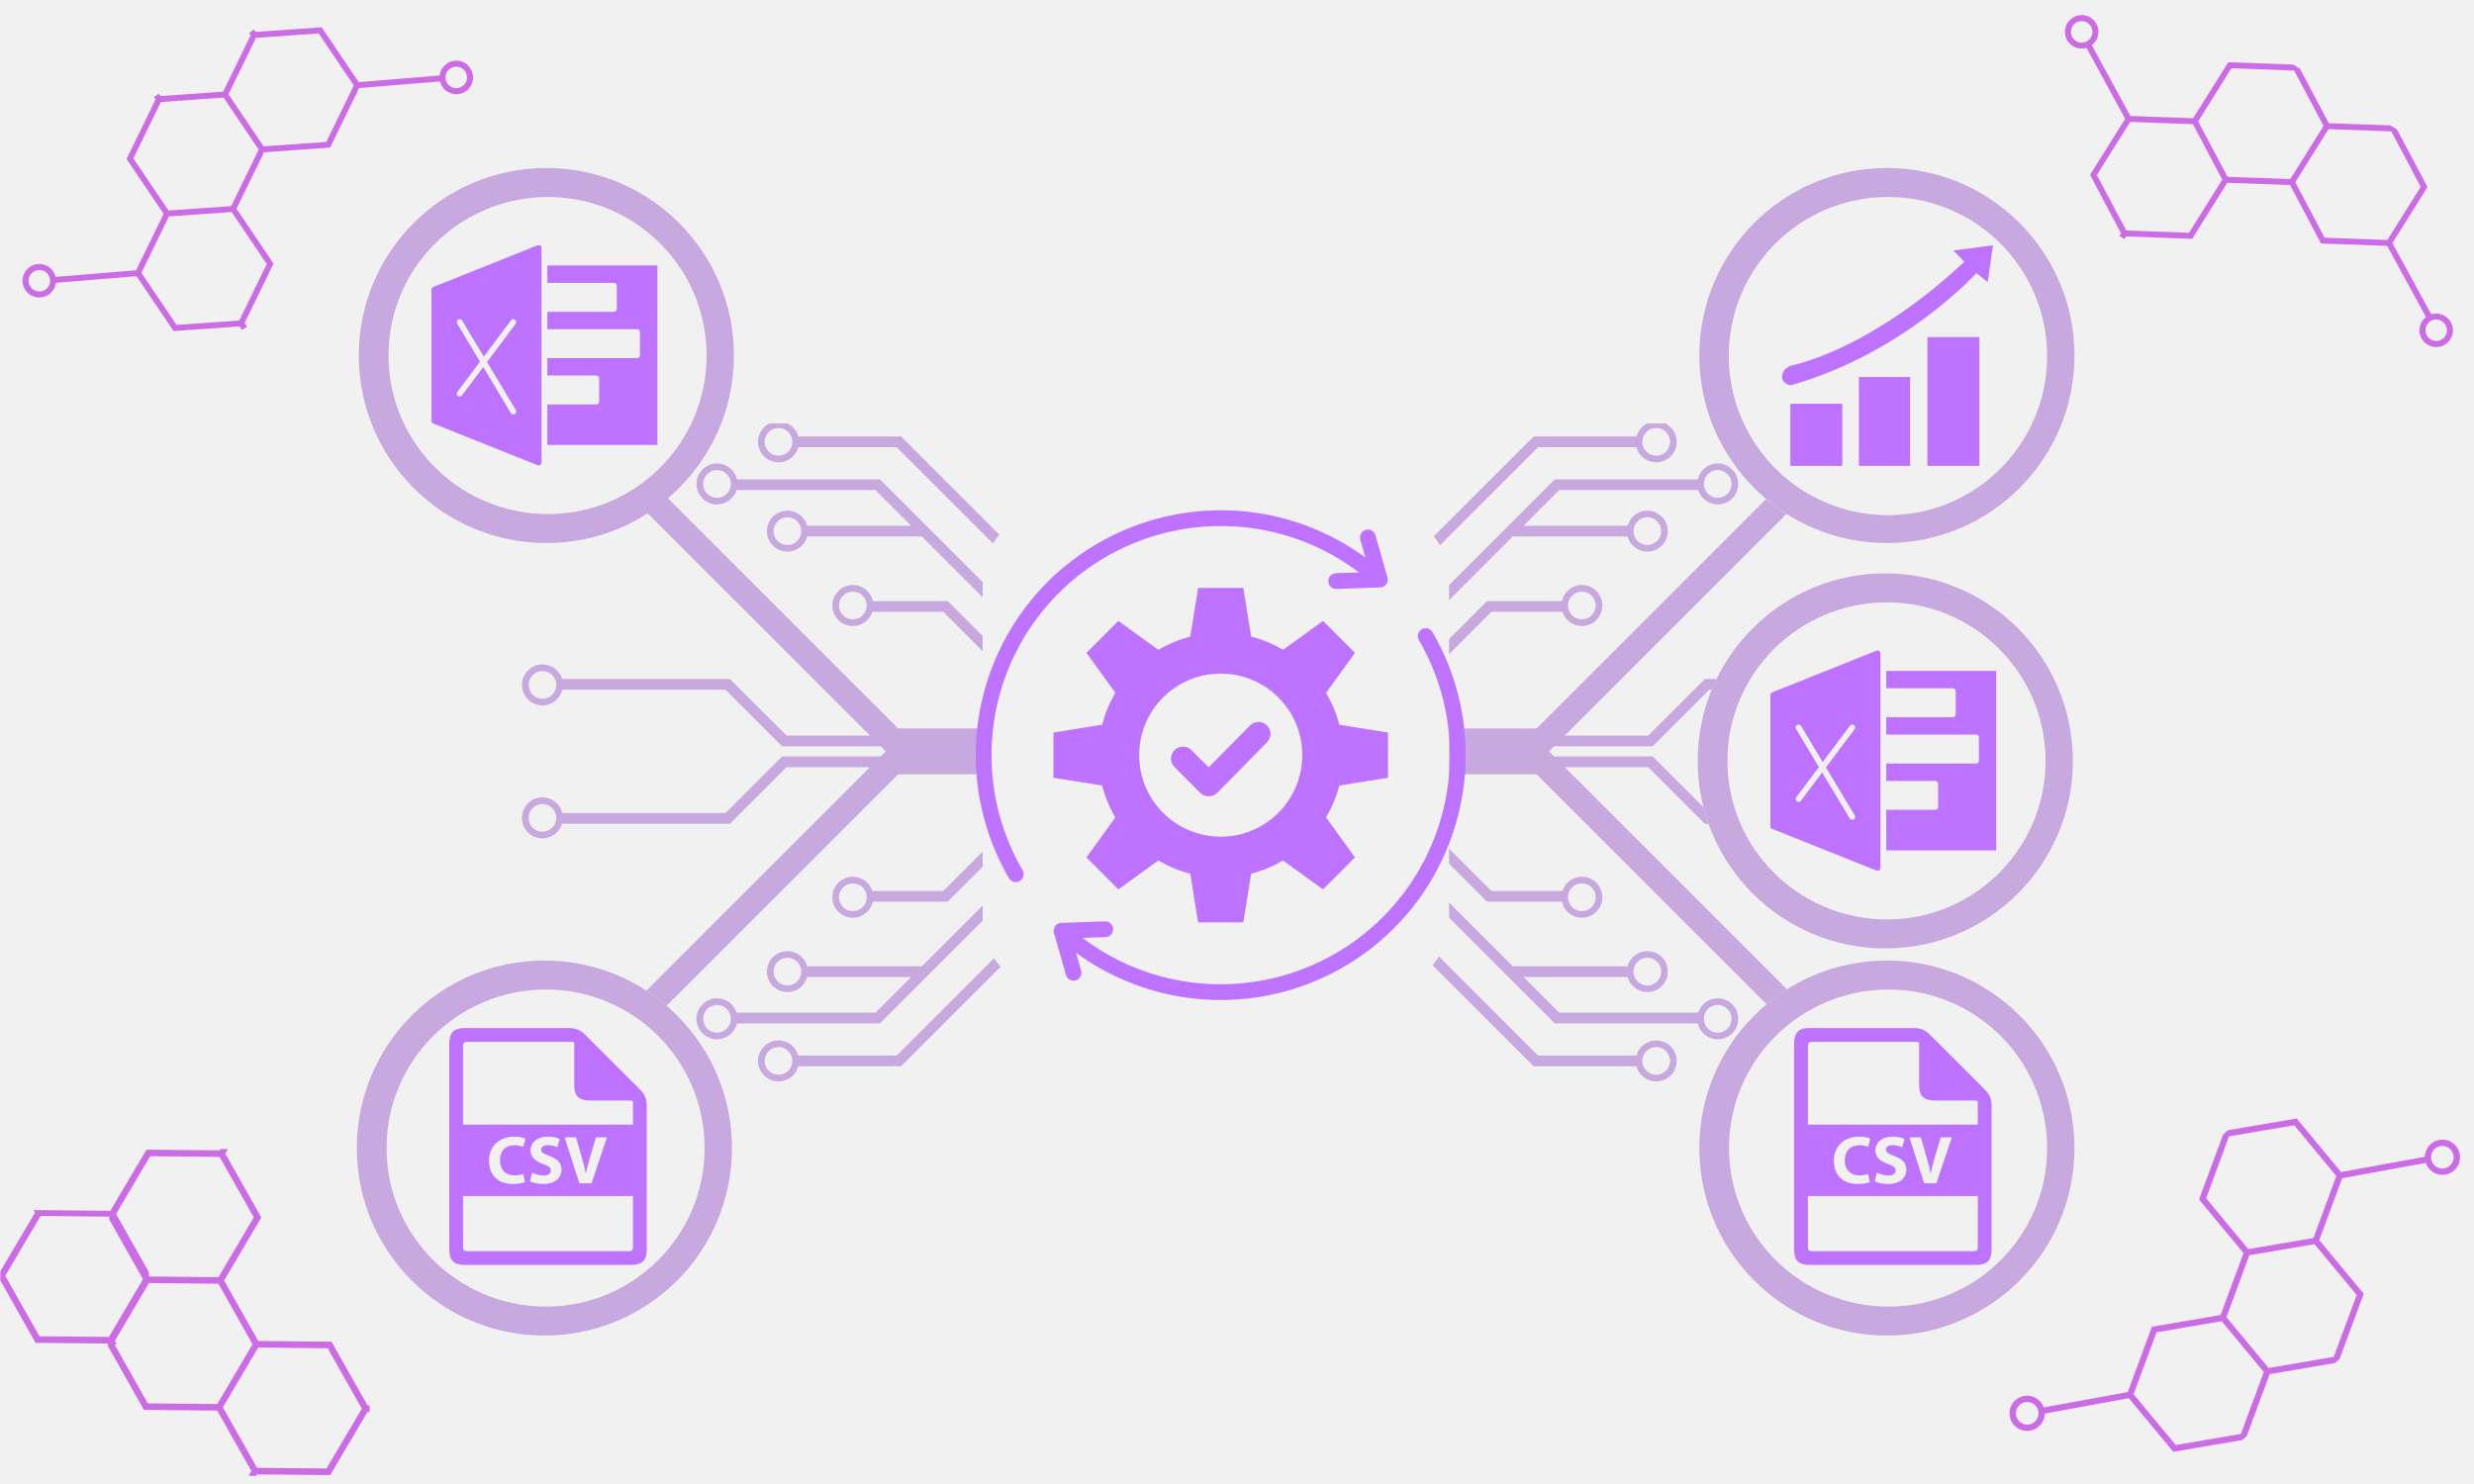 <svg xmlns="http://www.w3.org/2000/svg" xmlns:xlink="http://www.w3.org/1999/xlink" width="500" zoomAndPan="magnify" viewBox="0 0 375 225" height="300" preserveAspectRatio="xMidYMid meet" version="1.0"><defs><clipPath id="01c8496889"><path d="M 54.387 25.473 L 111.258 25.473 L 111.258 82.34 L 54.387 82.34 Z M 54.387 25.473 " clip-rule="nonzero"/></clipPath><clipPath id="cf6f421781"><path d="M 82.824 25.473 C 67.117 25.473 54.387 38.203 54.387 53.906 C 54.387 69.609 67.117 82.34 82.824 82.34 C 98.527 82.34 111.258 69.609 111.258 53.906 C 111.258 38.203 98.527 25.473 82.824 25.473 Z M 82.824 25.473 " clip-rule="nonzero"/></clipPath><clipPath id="61f0023bf8"><path d="M 54.387 25.473 L 111.246 25.473 L 111.246 82.332 L 54.387 82.332 Z M 54.387 25.473 " clip-rule="nonzero"/></clipPath><clipPath id="63faf6c6f2"><path d="M 82.816 25.473 C 67.117 25.473 54.387 38.199 54.387 53.902 C 54.387 69.602 67.117 82.332 82.816 82.332 C 98.52 82.332 111.246 69.602 111.246 53.902 C 111.246 38.199 98.52 25.473 82.816 25.473 Z M 82.816 25.473 " clip-rule="nonzero"/></clipPath><clipPath id="0da684cc8e"><path d="M 79.062 65 L 195.312 65 L 195.312 163 L 79.062 163 Z M 79.062 65 " clip-rule="nonzero"/></clipPath><clipPath id="9303553ca6"><path d="M 114 64.211 L 188 64.211 L 188 94 L 114 94 Z M 114 64.211 " clip-rule="nonzero"/></clipPath><clipPath id="2b4a38bdcd"><path d="M 114 133 L 188 133 L 188 163.961 L 114 163.961 Z M 114 133 " clip-rule="nonzero"/></clipPath><clipPath id="84515e8c06"><path d="M 105 70 L 195.312 70 L 195.312 99 L 105 99 Z M 105 70 " clip-rule="nonzero"/></clipPath><clipPath id="70fea084e5"><path d="M 126 88 L 195.312 88 L 195.312 105 L 126 105 Z M 126 88 " clip-rule="nonzero"/></clipPath><clipPath id="c8140e099c"><path d="M 126 123 L 195.312 123 L 195.312 140 L 126 140 Z M 126 123 " clip-rule="nonzero"/></clipPath><clipPath id="a553e4af33"><path d="M 105 129 L 195.312 129 L 195.312 158 L 105 158 Z M 105 129 " clip-rule="nonzero"/></clipPath><clipPath id="f060d6a213"><path d="M 173.945 65 L 289.984 65 L 289.984 163 L 173.945 163 Z M 173.945 65 " clip-rule="nonzero"/></clipPath><clipPath id="b4812750c8"><path d="M 181 64.211 L 255 64.211 L 255 94 L 181 94 Z M 181 64.211 " clip-rule="nonzero"/></clipPath><clipPath id="106ecbd6e7"><path d="M 181 133 L 255 133 L 255 163.961 L 181 163.961 Z M 181 133 " clip-rule="nonzero"/></clipPath><clipPath id="c22dfd0d26"><path d="M 173.945 70 L 264 70 L 264 99 L 173.945 99 Z M 173.945 70 " clip-rule="nonzero"/></clipPath><clipPath id="e1e18e8951"><path d="M 173.945 88 L 243 88 L 243 105 L 173.945 105 Z M 173.945 88 " clip-rule="nonzero"/></clipPath><clipPath id="21e4029ffa"><path d="M 173.945 123 L 243 123 L 243 140 L 173.945 140 Z M 173.945 123 " clip-rule="nonzero"/></clipPath><clipPath id="622b74b679"><path d="M 173.945 129 L 264 129 L 264 158 L 173.945 158 Z M 173.945 129 " clip-rule="nonzero"/></clipPath><clipPath id="f96e587731"><path d="M 59.027 29.867 L 107.105 29.867 L 107.105 77.945 L 59.027 77.945 Z M 59.027 29.867 " clip-rule="nonzero"/></clipPath><clipPath id="11ee1d3144"><path d="M 83.066 29.867 C 69.789 29.867 59.027 40.629 59.027 53.906 C 59.027 67.184 69.789 77.945 83.066 77.945 C 96.344 77.945 107.105 67.184 107.105 53.906 C 107.105 40.629 96.344 29.867 83.066 29.867 Z M 83.066 29.867 " clip-rule="nonzero"/></clipPath><clipPath id="653d134eb0"><path d="M 65.348 37.18 L 99.848 37.18 L 99.848 70.93 L 65.348 70.93 Z M 65.348 37.18 " clip-rule="nonzero"/></clipPath><clipPath id="e318a35f0e"><path d="M 148.949 77.398 L 219.645 77.398 L 219.645 150.031 L 148.949 150.031 Z M 148.949 77.398 " clip-rule="nonzero"/></clipPath><clipPath id="3abf453aa0"><path d="M 159.449 77.398 L 209.145 77.398 C 214.945 77.398 219.645 82.102 219.645 87.898 L 219.645 139.527 C 219.645 145.324 214.945 150.027 209.145 150.027 L 159.449 150.027 C 153.648 150.027 148.949 145.324 148.949 139.527 L 148.949 87.898 C 148.949 82.102 153.648 77.398 159.449 77.398 Z M 159.449 77.398 " clip-rule="nonzero"/></clipPath><clipPath id="9e730f6f69"><path d="M 54.09 145.633 L 110.957 145.633 L 110.957 202.5 L 54.09 202.5 Z M 54.09 145.633 " clip-rule="nonzero"/></clipPath><clipPath id="d30e3524c5"><path d="M 82.523 145.633 C 66.82 145.633 54.09 158.363 54.09 174.066 C 54.09 189.77 66.82 202.5 82.523 202.5 C 98.227 202.5 110.957 189.77 110.957 174.066 C 110.957 158.363 98.227 145.633 82.523 145.633 Z M 82.523 145.633 " clip-rule="nonzero"/></clipPath><clipPath id="1bcb6ee148"><path d="M 54.09 145.633 L 110.949 145.633 L 110.949 202.492 L 54.09 202.492 Z M 54.09 145.633 " clip-rule="nonzero"/></clipPath><clipPath id="11b97fa873"><path d="M 82.52 145.633 C 66.816 145.633 54.09 158.359 54.09 174.062 C 54.09 189.762 66.816 202.492 82.52 202.492 C 98.219 202.492 110.949 189.762 110.949 174.062 C 110.949 158.359 98.219 145.633 82.52 145.633 Z M 82.52 145.633 " clip-rule="nonzero"/></clipPath><clipPath id="47bb87c00a"><path d="M 58.727 150.027 L 106.805 150.027 L 106.805 198.105 L 58.727 198.105 Z M 58.727 150.027 " clip-rule="nonzero"/></clipPath><clipPath id="ec31624806"><path d="M 82.766 150.027 C 69.488 150.027 58.727 160.789 58.727 174.066 C 58.727 187.344 69.488 198.105 82.766 198.105 C 96.043 198.105 106.805 187.344 106.805 174.066 C 106.805 160.789 96.043 150.027 82.766 150.027 Z M 82.766 150.027 " clip-rule="nonzero"/></clipPath><clipPath id="da3f8ee88a"><path d="M 68.09 155.867 L 98.09 155.867 L 98.09 191.867 L 68.09 191.867 Z M 68.09 155.867 " clip-rule="nonzero"/></clipPath><clipPath id="ff9fc3e9a8"><path d="M 257.578 25.473 L 314.449 25.473 L 314.449 82.34 L 257.578 82.34 Z M 257.578 25.473 " clip-rule="nonzero"/></clipPath><clipPath id="7a55682ee7"><path d="M 286.016 25.473 C 270.312 25.473 257.578 38.203 257.578 53.906 C 257.578 69.609 270.312 82.34 286.016 82.34 C 301.719 82.34 314.449 69.609 314.449 53.906 C 314.449 38.203 301.719 25.473 286.016 25.473 Z M 286.016 25.473 " clip-rule="nonzero"/></clipPath><clipPath id="137d1c4e0d"><path d="M 257.578 25.473 L 314.438 25.473 L 314.438 82.332 L 257.578 82.332 Z M 257.578 25.473 " clip-rule="nonzero"/></clipPath><clipPath id="ec6b9899d3"><path d="M 286.008 25.473 C 270.309 25.473 257.578 38.199 257.578 53.902 C 257.578 69.602 270.309 82.332 286.008 82.332 C 301.711 82.332 314.438 69.602 314.438 53.902 C 314.438 38.199 301.711 25.473 286.008 25.473 Z M 286.008 25.473 " clip-rule="nonzero"/></clipPath><clipPath id="1868651e0b"><path d="M 262.055 29.867 L 310.297 29.867 L 310.297 78.109 L 262.055 78.109 Z M 262.055 29.867 " clip-rule="nonzero"/></clipPath><clipPath id="fa1d9fec89"><path d="M 286.176 29.867 C 272.852 29.867 262.055 40.668 262.055 53.988 C 262.055 67.312 272.852 78.109 286.176 78.109 C 299.496 78.109 310.297 67.312 310.297 53.988 C 310.297 40.668 299.496 29.867 286.176 29.867 Z M 286.176 29.867 " clip-rule="nonzero"/></clipPath><clipPath id="9575a8dbd3"><path d="M 271 51 L 301 51 L 301 70.93 L 271 70.93 Z M 271 51 " clip-rule="nonzero"/></clipPath><clipPath id="3d3e85639a"><path d="M 270 37.18 L 302.148 37.18 L 302.148 59 L 270 59 Z M 270 37.18 " clip-rule="nonzero"/></clipPath><clipPath id="ccce912ab1"><path d="M 257.336 86.934 L 314.207 86.934 L 314.207 143.805 L 257.336 143.805 Z M 257.336 86.934 " clip-rule="nonzero"/></clipPath><clipPath id="04df6d4a77"><path d="M 285.77 86.934 C 270.066 86.934 257.336 99.664 257.336 115.371 C 257.336 131.074 270.066 143.805 285.77 143.805 C 301.477 143.805 314.207 131.074 314.207 115.371 C 314.207 99.664 301.477 86.934 285.77 86.934 Z M 285.77 86.934 " clip-rule="nonzero"/></clipPath><clipPath id="571563d5e6"><path d="M 257.336 86.934 L 314.195 86.934 L 314.195 143.793 L 257.336 143.793 Z M 257.336 86.934 " clip-rule="nonzero"/></clipPath><clipPath id="b1bc5e4be7"><path d="M 285.766 86.934 C 270.066 86.934 257.336 99.664 257.336 115.363 C 257.336 131.066 270.066 143.793 285.766 143.793 C 301.469 143.793 314.195 131.066 314.195 115.363 C 314.195 99.664 301.469 86.934 285.766 86.934 Z M 285.766 86.934 " clip-rule="nonzero"/></clipPath><clipPath id="ec5bd94f12"><path d="M 261.977 91.332 L 310.055 91.332 L 310.055 139.41 L 261.977 139.41 Z M 261.977 91.332 " clip-rule="nonzero"/></clipPath><clipPath id="72367c2614"><path d="M 286.016 91.332 C 272.738 91.332 261.977 102.094 261.977 115.371 C 261.977 128.645 272.738 139.41 286.016 139.41 C 299.289 139.41 310.055 128.645 310.055 115.371 C 310.055 102.094 299.289 91.332 286.016 91.332 Z M 286.016 91.332 " clip-rule="nonzero"/></clipPath><clipPath id="ed481d1bbc"><path d="M 268.297 98.645 L 302.797 98.645 L 302.797 132.395 L 268.297 132.395 Z M 268.297 98.645 " clip-rule="nonzero"/></clipPath><clipPath id="83d302d6f4"><path d="M 257.578 145.633 L 314.449 145.633 L 314.449 202.5 L 257.578 202.5 Z M 257.578 145.633 " clip-rule="nonzero"/></clipPath><clipPath id="c3e3eb5e29"><path d="M 286.016 145.633 C 270.312 145.633 257.578 158.363 257.578 174.066 C 257.578 189.77 270.312 202.5 286.016 202.5 C 301.719 202.5 314.449 189.77 314.449 174.066 C 314.449 158.363 301.719 145.633 286.016 145.633 Z M 286.016 145.633 " clip-rule="nonzero"/></clipPath><clipPath id="d0e6d74b28"><path d="M 257.578 145.633 L 314.438 145.633 L 314.438 202.492 L 257.578 202.492 Z M 257.578 145.633 " clip-rule="nonzero"/></clipPath><clipPath id="87423517d9"><path d="M 286.008 145.633 C 270.309 145.633 257.578 158.359 257.578 174.062 C 257.578 189.762 270.309 202.492 286.008 202.492 C 301.711 202.492 314.438 189.762 314.438 174.062 C 314.438 158.359 301.711 145.633 286.008 145.633 Z M 286.008 145.633 " clip-rule="nonzero"/></clipPath><clipPath id="ee79c69900"><path d="M 262.219 150.027 L 310.297 150.027 L 310.297 198.105 L 262.219 198.105 Z M 262.219 150.027 " clip-rule="nonzero"/></clipPath><clipPath id="4fa04b83b1"><path d="M 286.258 150.027 C 272.98 150.027 262.219 160.789 262.219 174.066 C 262.219 187.344 272.98 198.105 286.258 198.105 C 299.535 198.105 310.297 187.344 310.297 174.066 C 310.297 160.789 299.535 150.027 286.258 150.027 Z M 286.258 150.027 " clip-rule="nonzero"/></clipPath><clipPath id="37fbf3b6f1"><path d="M 271.934 155.867 L 301.934 155.867 L 301.934 191.867 L 271.934 191.867 Z M 271.934 155.867 " clip-rule="nonzero"/></clipPath><clipPath id="9708265b87"><path d="M 3 0 L 72 0 L 72 64 L 3 64 Z M 3 0 " clip-rule="nonzero"/></clipPath><clipPath id="37e7243ff6"><path d="M 16.715 63.523 L -3.844 33.062 L 58.32 -8.898 L 78.879 21.562 Z M 16.715 63.523 " clip-rule="nonzero"/></clipPath><clipPath id="dd2bc6f727"><path d="M 25.844 77.121 L -13.18 19.309 L 48.984 -22.648 L 88.008 35.164 Z M 25.844 77.121 " clip-rule="nonzero"/></clipPath><clipPath id="809b1ba91f"><path d="M 304 157 L 373 157 L 373 225 L 304 225 Z M 304 157 " clip-rule="nonzero"/></clipPath><clipPath id="3c3b1268a7"><path d="M 357.137 155.258 L 381.086 184.113 L 320.488 234.406 L 296.539 205.551 Z M 357.137 155.258 " clip-rule="nonzero"/></clipPath><clipPath id="62c6af3728"><path d="M 345.816 141.359 L 392.754 197.918 L 331.578 248.688 L 284.637 192.129 Z M 345.816 141.359 " clip-rule="nonzero"/></clipPath><clipPath id="79b7d931c1"><path d="M 311 0 L 374 0 L 374 53 L 311 53 Z M 311 0 " clip-rule="nonzero"/></clipPath><clipPath id="f9cdcafa2c"><path d="M 300.848 22.973 L 319.965 -7.535 L 383.516 32.297 L 364.398 62.801 Z M 300.848 22.973 " clip-rule="nonzero"/></clipPath><clipPath id="fb2335c3ee"><path d="M 292.02 36.977 L 329.059 -22.125 L 392.609 17.703 L 355.57 76.805 Z M 292.02 36.977 " clip-rule="nonzero"/></clipPath><clipPath id="d5613fff8a"><path d="M 16 174 L 57 174 L 57 224 L 16 224 Z M 16 174 " clip-rule="nonzero"/></clipPath><clipPath id="035afd83ea"><path d="M 55.93 223.93 L 16.184 223.547 L 16.656 174.051 L 56.406 174.434 Z M 55.93 223.93 " clip-rule="nonzero"/></clipPath><clipPath id="b967e80978"><path d="M 74.277 240.973 L -2.969 240.23 L -2.168 156.984 L 75.078 157.727 Z M 74.277 240.973 " clip-rule="nonzero"/></clipPath><clipPath id="9fc6e4543b"><path d="M 0 183 L 23 183 L 23 204 L 0 204 Z M 0 183 " clip-rule="nonzero"/></clipPath><clipPath id="3b779683a6"><path d="M 22.461 203.883 L -0.039 203.668 L 0.156 183.418 L 22.656 183.637 Z M 22.461 203.883 " clip-rule="nonzero"/></clipPath><clipPath id="a8bf419e9d"><path d="M 57.871 230.809 L -19.375 230.066 L -18.578 146.82 L 58.668 147.562 Z M 57.871 230.809 " clip-rule="nonzero"/></clipPath></defs><rect x="-37.5" width="450" fill="#ffffff" y="-22.5" height="270" fill-opacity="1"/><rect x="-37.5" width="450" fill="#f1f1f1" y="-22.5" height="270" fill-opacity="1"/><g clip-path="url(#01c8496889)"><g clip-path="url(#cf6f421781)"><path fill="#f1f1f1" d="M 54.387 25.473 L 111.258 25.473 L 111.258 82.34 L 54.387 82.34 Z M 54.387 25.473 " fill-opacity="1" fill-rule="nonzero"/></g></g><g clip-path="url(#61f0023bf8)"><g clip-path="url(#63faf6c6f2)"><path stroke-linecap="butt" transform="matrix(0.75, 0, 0, 0.75, 54.388, 25.471)" fill="none" stroke-linejoin="miter" d="M 37.904 0.002 C 16.972 0.002 -0.002 16.971 -0.002 37.908 C -0.002 58.84 16.972 75.814 37.904 75.814 C 58.841 75.814 75.81 58.84 75.81 37.908 C 75.81 16.971 58.841 0.002 37.904 0.002 Z M 37.904 0.002 " stroke="#c7a8df" stroke-width="12" stroke-opacity="1" stroke-miterlimit="4"/></g></g><g clip-path="url(#0da684cc8e)"><path fill="#c7a8df" d="M 90.27 155.824 C 90.27 153.48 92.172 151.582 94.516 151.582 C 96.855 151.582 98.758 153.48 98.758 155.824 C 98.758 158.168 96.855 160.066 94.516 160.066 C 92.172 160.066 90.27 158.168 90.27 155.824 Z M 82.223 126.105 C 81.062 126.105 80.121 125.164 80.121 124.004 C 80.121 122.844 81.062 121.902 82.223 121.902 C 83.383 121.902 84.324 122.844 84.324 124.004 C 84.324 125.164 83.383 126.105 82.223 126.105 Z M 82.223 105.941 C 81.062 105.941 80.121 105 80.121 103.84 C 80.121 102.68 81.062 101.738 82.223 101.738 C 83.383 101.738 84.324 102.68 84.324 103.84 C 84.324 105 83.383 105.941 82.223 105.941 Z M 90.27 72.02 C 90.27 69.676 92.172 67.777 94.516 67.777 C 96.855 67.777 98.758 69.676 98.758 72.02 C 98.758 74.363 96.855 76.262 94.516 76.262 C 92.172 76.262 90.27 74.363 90.27 72.02 Z M 100.781 155.824 C 100.781 154.922 100.586 154.062 100.242 153.289 L 136.137 117.395 L 195.055 117.395 L 195.055 110.449 L 136.137 110.449 L 100.242 74.555 C 100.586 73.777 100.781 72.922 100.781 72.02 C 100.781 68.559 97.977 65.75 94.516 65.75 C 91.051 65.75 88.246 68.559 88.246 72.02 C 88.246 75.48 91.051 78.285 94.516 78.285 C 95.691 78.285 96.789 77.957 97.73 77.391 L 131.871 111.527 L 119.215 111.527 L 110.637 102.953 L 85.199 102.953 C 84.816 101.672 83.629 100.734 82.223 100.734 C 80.508 100.734 79.117 102.125 79.117 103.84 C 79.117 105.555 80.508 106.945 82.223 106.945 C 83.684 106.945 84.906 105.934 85.238 104.574 L 109.969 104.574 L 118.543 113.148 L 133.488 113.148 L 134.262 113.922 L 133.488 114.695 L 118.543 114.695 L 109.969 123.27 L 85.238 123.27 C 84.906 121.91 83.684 120.898 82.223 120.898 C 80.508 120.898 79.117 122.289 79.117 124.004 C 79.117 125.719 80.508 127.109 82.223 127.109 C 83.629 127.109 84.816 126.172 85.199 124.891 L 110.637 124.891 L 119.215 116.316 L 131.871 116.316 L 97.73 150.453 C 96.789 149.887 95.691 149.555 94.516 149.555 C 91.051 149.555 88.246 152.363 88.246 155.824 C 88.246 159.285 91.051 162.09 94.516 162.09 C 97.977 162.09 100.781 159.285 100.781 155.824 " fill-opacity="1" fill-rule="nonzero"/></g><g clip-path="url(#9303553ca6)"><path fill="#c7a8df" d="M 120.109 66.988 C 120.109 68.148 119.168 69.09 118.008 69.09 C 116.844 69.09 115.902 68.148 115.902 66.988 C 115.902 65.828 116.844 64.887 118.008 64.887 C 119.168 64.887 120.109 65.828 120.109 66.988 Z M 173.648 81.562 C 174.809 81.559 175.75 82.504 175.75 83.664 C 175.75 84.824 174.809 85.766 173.648 85.766 C 172.484 85.766 171.543 84.824 171.543 83.664 C 171.543 82.5 172.484 81.559 173.648 81.562 Z M 184.316 88.719 C 185.477 88.719 186.418 89.66 186.418 90.82 C 186.418 91.98 185.477 92.922 184.316 92.922 C 183.156 92.922 182.215 91.98 182.215 90.82 C 182.215 89.66 183.156 88.719 184.316 88.719 Z M 114.902 66.988 C 114.902 68.703 116.289 70.094 118.004 70.094 C 119.441 70.094 120.645 69.121 121 67.801 L 135.914 67.801 L 159.625 91.512 L 181.289 91.512 C 181.605 92.895 182.84 93.926 184.316 93.926 C 186.031 93.926 187.422 92.535 187.422 90.82 C 187.422 89.105 186.031 87.715 184.316 87.715 C 182.926 87.715 181.746 88.629 181.352 89.891 L 160.293 89.891 L 154.879 84.477 L 170.652 84.477 C 171.012 85.797 172.215 86.77 173.648 86.77 C 175.363 86.77 176.754 85.379 176.754 83.664 C 176.754 81.949 175.363 80.559 173.648 80.559 C 172.211 80.559 171.008 81.531 170.652 82.855 L 153.258 82.855 L 136.586 66.18 L 121.004 66.18 C 120.648 64.859 119.441 63.883 118.008 63.883 C 116.289 63.883 114.902 65.273 114.902 66.988 " fill-opacity="1" fill-rule="nonzero"/></g><g clip-path="url(#2b4a38bdcd)"><path fill="#c7a8df" d="M 118.008 162.957 C 116.844 162.957 115.902 162.016 115.902 160.855 C 115.902 159.695 116.844 158.75 118.008 158.75 C 119.168 158.754 120.109 159.695 120.109 160.855 C 120.109 162.016 119.168 162.957 118.008 162.957 Z M 171.543 144.18 C 171.543 143.02 172.484 142.078 173.648 142.078 C 174.809 142.078 175.75 143.02 175.75 144.18 C 175.75 145.34 174.809 146.281 173.648 146.281 C 172.484 146.281 171.543 145.34 171.543 144.18 Z M 182.215 137.023 C 182.215 135.863 183.156 134.922 184.316 134.922 C 185.477 134.922 186.418 135.863 186.418 137.023 C 186.418 138.184 185.477 139.125 184.316 139.125 C 183.156 139.125 182.215 138.184 182.215 137.023 Z M 118.008 163.961 C 119.441 163.961 120.648 162.984 121.004 161.66 L 136.586 161.66 L 153.258 144.988 L 170.652 144.988 C 171.008 146.309 172.211 147.285 173.648 147.285 C 175.363 147.285 176.754 145.895 176.754 144.18 C 176.754 142.465 175.363 141.074 173.648 141.074 C 172.215 141.074 171.012 142.047 170.652 143.367 L 154.879 143.367 L 160.293 137.953 L 181.352 137.953 C 181.746 139.215 182.926 140.129 184.316 140.129 C 186.031 140.129 187.422 138.738 187.422 137.023 C 187.422 135.309 186.031 133.918 184.316 133.918 C 182.84 133.918 181.605 134.949 181.289 136.332 L 159.625 136.332 L 135.914 160.043 L 121 160.043 C 120.645 158.723 119.441 157.75 118.004 157.75 C 116.293 157.75 114.898 159.141 114.898 160.855 C 114.898 162.57 116.289 163.961 118.008 163.961 " fill-opacity="1" fill-rule="nonzero"/></g><g clip-path="url(#84515e8c06)"><path fill="#c7a8df" d="M 119.352 82.633 C 118.188 82.633 117.246 81.691 117.246 80.531 C 117.246 79.371 118.188 78.43 119.352 78.43 C 120.512 78.43 121.453 79.371 121.453 80.531 C 121.453 81.691 120.512 82.633 119.352 82.633 Z M 108.684 75.477 C 107.52 75.477 106.578 74.535 106.578 73.375 C 106.578 72.211 107.52 71.27 108.684 71.27 C 109.844 71.27 110.785 72.211 110.785 73.375 C 110.785 74.535 109.844 75.477 108.684 75.477 Z M 195.055 98.012 L 195.055 96.391 L 157.082 96.391 L 133.375 72.684 L 111.707 72.684 C 111.395 71.301 110.16 70.266 108.68 70.266 C 106.965 70.266 105.574 71.656 105.574 73.375 C 105.574 75.09 106.965 76.48 108.684 76.48 C 110.074 76.48 111.25 75.562 111.645 74.301 L 132.703 74.301 L 138.117 79.719 L 122.348 79.719 C 121.988 78.398 120.785 77.426 119.352 77.426 C 117.637 77.426 116.246 78.816 116.246 80.531 C 116.246 82.246 117.637 83.637 119.352 83.637 C 120.785 83.637 121.992 82.66 122.348 81.336 L 139.738 81.336 L 156.414 98.012 L 195.055 98.012 " fill-opacity="1" fill-rule="nonzero"/></g><g clip-path="url(#70fea084e5)"><path fill="#c7a8df" d="M 129.273 93.906 C 128.113 93.906 127.172 92.965 127.172 91.805 C 127.172 90.641 128.113 89.699 129.273 89.699 C 130.434 89.699 131.375 90.641 131.375 91.805 C 131.375 92.965 130.434 93.906 129.273 93.906 Z M 155.676 103.156 L 143.656 91.137 L 132.305 91.137 C 132 89.742 130.762 88.695 129.273 88.699 C 127.559 88.695 126.168 90.086 126.168 91.805 C 126.168 93.52 127.559 94.91 129.273 94.91 C 130.656 94.91 131.824 94.004 132.227 92.758 L 142.984 92.758 L 155.004 104.777 L 195.055 104.777 L 195.055 103.156 L 155.676 103.156 " fill-opacity="1" fill-rule="nonzero"/></g><g clip-path="url(#c8140e099c)"><path fill="#c7a8df" d="M 131.375 136.039 C 131.375 137.203 130.434 138.141 129.273 138.141 C 128.113 138.141 127.172 137.203 127.172 136.039 C 127.172 134.879 128.113 133.938 129.273 133.938 C 130.434 133.938 131.375 134.879 131.375 136.039 Z M 129.273 132.934 C 127.559 132.934 126.168 134.324 126.168 136.039 C 126.168 137.754 127.559 139.145 129.273 139.145 C 130.762 139.145 132 138.102 132.305 136.707 L 143.656 136.707 L 155.676 124.688 L 195.055 124.688 L 195.055 123.066 L 155.004 123.066 L 142.984 135.086 L 132.227 135.086 C 131.824 133.836 130.656 132.934 129.273 132.934 " fill-opacity="1" fill-rule="nonzero"/></g><g clip-path="url(#a553e4af33)"><path fill="#c7a8df" d="M 108.684 156.574 C 107.52 156.574 106.578 155.633 106.578 154.469 C 106.578 153.309 107.52 152.367 108.684 152.367 C 109.844 152.367 110.785 153.309 110.785 154.469 C 110.785 155.633 109.844 156.57 108.684 156.574 Z M 119.352 149.414 C 118.188 149.414 117.246 148.473 117.25 147.312 C 117.246 146.152 118.188 145.211 119.352 145.211 C 120.512 145.211 121.453 146.152 121.453 147.312 C 121.453 148.473 120.512 149.414 119.352 149.414 Z M 140.41 148.125 L 157.086 131.453 L 195.055 131.453 L 195.055 129.832 L 156.414 129.832 L 139.738 146.504 L 122.348 146.504 C 121.992 145.184 120.785 144.207 119.352 144.207 C 117.637 144.207 116.246 145.598 116.246 147.312 C 116.246 149.027 117.637 150.418 119.352 150.418 C 120.785 150.418 121.988 149.445 122.348 148.125 L 138.117 148.125 L 132.703 153.539 L 111.648 153.539 C 111.25 152.281 110.074 151.363 108.684 151.363 C 106.965 151.363 105.574 152.754 105.574 154.469 C 105.574 156.184 106.965 157.574 108.684 157.574 C 110.16 157.578 111.395 156.543 111.707 155.16 L 133.375 155.16 L 140.41 148.125 " fill-opacity="1" fill-rule="nonzero"/></g><g clip-path="url(#f060d6a213)"><path fill="#c7a8df" d="M 278.777 155.824 C 278.777 153.48 276.875 151.582 274.531 151.582 C 272.191 151.582 270.289 153.48 270.289 155.824 C 270.289 158.168 272.191 160.066 274.531 160.066 C 276.875 160.066 278.777 158.168 278.777 155.824 Z M 286.824 126.105 C 287.984 126.105 288.926 125.164 288.926 124.004 C 288.926 122.844 287.984 121.902 286.824 121.902 C 285.664 121.902 284.723 122.844 284.723 124.004 C 284.723 125.164 285.664 126.105 286.824 126.105 Z M 286.824 105.941 C 287.984 105.941 288.926 105 288.926 103.84 C 288.926 102.68 287.984 101.738 286.824 101.738 C 285.664 101.738 284.723 102.68 284.723 103.84 C 284.723 105 285.664 105.941 286.824 105.941 Z M 278.777 72.02 C 278.777 69.676 276.875 67.777 274.531 67.777 C 272.191 67.777 270.289 69.676 270.289 72.02 C 270.289 74.363 272.191 76.262 274.531 76.262 C 276.875 76.262 278.777 74.363 278.777 72.02 Z M 268.266 155.824 C 268.266 154.922 268.461 154.062 268.805 153.289 L 232.91 117.395 L 173.992 117.395 L 173.992 110.449 L 232.91 110.449 L 268.805 74.555 C 268.461 73.777 268.266 72.922 268.266 72.02 C 268.266 68.559 271.07 65.75 274.531 65.75 C 277.996 65.75 280.801 68.559 280.801 72.02 C 280.801 75.48 277.996 78.285 274.531 78.285 C 273.355 78.285 272.258 77.957 271.316 77.391 L 237.176 111.527 L 249.832 111.527 L 258.41 102.953 L 283.848 102.953 C 284.23 101.672 285.418 100.734 286.824 100.734 C 288.539 100.734 289.93 102.125 289.93 103.84 C 289.93 105.555 288.539 106.945 286.824 106.945 C 285.363 106.945 284.141 105.934 283.809 104.574 L 259.078 104.574 L 250.504 113.148 L 235.559 113.148 L 234.785 113.922 L 235.559 114.695 L 250.504 114.695 L 259.078 123.27 L 283.809 123.27 C 284.141 121.91 285.363 120.898 286.824 120.898 C 288.539 120.898 289.93 122.289 289.93 124.004 C 289.93 125.719 288.539 127.109 286.824 127.109 C 285.418 127.109 284.23 126.172 283.848 124.891 L 258.41 124.891 L 249.832 116.316 L 237.176 116.316 L 271.316 150.453 C 272.258 149.887 273.355 149.555 274.531 149.555 C 277.996 149.555 280.801 152.363 280.801 155.824 C 280.801 159.285 277.996 162.09 274.531 162.09 C 271.07 162.09 268.266 159.285 268.266 155.824 " fill-opacity="1" fill-rule="nonzero"/></g><g clip-path="url(#b4812750c8)"><path fill="#c7a8df" d="M 248.938 66.988 C 248.938 68.148 249.879 69.09 251.039 69.09 C 252.203 69.09 253.145 68.148 253.145 66.988 C 253.145 65.828 252.203 64.887 251.039 64.887 C 249.879 64.887 248.938 65.828 248.938 66.988 Z M 195.398 81.562 C 194.238 81.559 193.297 82.504 193.297 83.664 C 193.297 84.824 194.238 85.766 195.398 85.766 C 196.562 85.766 197.504 84.824 197.504 83.664 C 197.504 82.5 196.562 81.559 195.398 81.562 Z M 184.73 88.719 C 183.57 88.719 182.629 89.66 182.629 90.82 C 182.629 91.98 183.57 92.922 184.73 92.922 C 185.891 92.922 186.836 91.98 186.836 90.82 C 186.836 89.66 185.891 88.719 184.73 88.719 Z M 254.148 66.988 C 254.148 68.703 252.758 70.094 251.043 70.094 C 249.605 70.094 248.402 69.121 248.047 67.801 L 233.133 67.801 L 209.422 91.512 L 187.758 91.512 C 187.441 92.895 186.207 93.926 184.73 93.926 C 183.016 93.926 181.625 92.535 181.625 90.82 C 181.625 89.105 183.016 87.715 184.73 87.715 C 186.125 87.715 187.301 88.629 187.695 89.891 L 208.754 89.891 L 214.168 84.477 L 198.395 84.477 C 198.035 85.797 196.836 86.77 195.398 86.77 C 193.684 86.77 192.293 85.379 192.293 83.664 C 192.293 81.949 193.684 80.559 195.398 80.559 C 196.836 80.559 198.039 81.531 198.395 82.855 L 215.789 82.855 L 232.461 66.18 L 248.043 66.18 C 248.398 64.859 249.605 63.883 251.039 63.883 C 252.758 63.883 254.148 65.273 254.148 66.988 " fill-opacity="1" fill-rule="nonzero"/></g><g clip-path="url(#106ecbd6e7)"><path fill="#c7a8df" d="M 251.039 162.957 C 252.203 162.957 253.145 162.016 253.145 160.855 C 253.145 159.695 252.203 158.75 251.039 158.75 C 249.879 158.754 248.938 159.695 248.938 160.855 C 248.938 162.016 249.879 162.957 251.039 162.957 Z M 197.504 144.18 C 197.504 143.02 196.562 142.078 195.398 142.078 C 194.238 142.078 193.297 143.02 193.297 144.18 C 193.297 145.34 194.238 146.281 195.398 146.281 C 196.562 146.281 197.504 145.34 197.504 144.18 Z M 186.836 137.023 C 186.836 135.863 185.891 134.922 184.73 134.922 C 183.57 134.922 182.629 135.863 182.629 137.023 C 182.629 138.184 183.57 139.125 184.73 139.125 C 185.891 139.125 186.836 138.184 186.836 137.023 Z M 251.039 163.961 C 249.605 163.961 248.398 162.984 248.043 161.66 L 232.461 161.66 L 215.789 144.988 L 198.395 144.988 C 198.039 146.309 196.836 147.285 195.398 147.285 C 193.684 147.285 192.293 145.895 192.293 144.18 C 192.293 142.465 193.684 141.074 195.398 141.074 C 196.836 141.074 198.035 142.047 198.395 143.367 L 214.168 143.367 L 208.754 137.953 L 187.695 137.953 C 187.301 139.215 186.125 140.129 184.73 140.129 C 183.016 140.129 181.625 138.738 181.625 137.023 C 181.625 135.309 183.016 133.918 184.73 133.918 C 186.207 133.918 187.441 134.949 187.758 136.332 L 209.422 136.332 L 233.133 160.043 L 248.047 160.043 C 248.402 158.723 249.605 157.75 251.043 157.75 C 252.754 157.75 254.148 159.141 254.148 160.855 C 254.148 162.57 252.758 163.961 251.039 163.961 " fill-opacity="1" fill-rule="nonzero"/></g><g clip-path="url(#c22dfd0d26)"><path fill="#c7a8df" d="M 249.695 82.633 C 250.859 82.633 251.801 81.691 251.801 80.531 C 251.801 79.371 250.859 78.43 249.695 78.43 C 248.535 78.43 247.594 79.371 247.594 80.531 C 247.594 81.691 248.535 82.633 249.695 82.633 Z M 260.363 75.477 C 261.527 75.477 262.469 74.535 262.469 73.375 C 262.469 72.211 261.527 71.27 260.363 71.27 C 259.203 71.27 258.262 72.211 258.262 73.375 C 258.262 74.535 259.203 75.477 260.363 75.477 Z M 173.992 98.012 L 173.992 96.391 L 211.965 96.391 L 235.672 72.684 L 257.34 72.684 C 257.652 71.301 258.887 70.266 260.367 70.266 C 262.082 70.266 263.473 71.656 263.473 73.375 C 263.473 75.09 262.082 76.48 260.363 76.48 C 258.973 76.48 257.797 75.562 257.402 74.301 L 236.344 74.301 L 230.93 79.719 L 246.699 79.719 C 247.059 78.398 248.262 77.426 249.695 77.426 C 251.41 77.426 252.801 78.816 252.801 80.531 C 252.801 82.246 251.414 83.637 249.695 83.637 C 248.262 83.637 247.055 82.66 246.699 81.336 L 229.309 81.336 L 212.633 98.012 L 173.992 98.012 " fill-opacity="1" fill-rule="nonzero"/></g><g clip-path="url(#e1e18e8951)"><path fill="#c7a8df" d="M 239.773 93.906 C 240.934 93.906 241.875 92.965 241.875 91.805 C 241.875 90.641 240.934 89.699 239.773 89.699 C 238.613 89.699 237.672 90.641 237.672 91.805 C 237.672 92.965 238.613 93.906 239.773 93.906 Z M 213.371 103.156 L 225.391 91.137 L 236.742 91.137 C 237.047 89.742 238.289 88.695 239.773 88.699 C 241.488 88.695 242.879 90.086 242.879 91.805 C 242.879 93.52 241.488 94.91 239.773 94.91 C 238.391 94.91 237.223 94.004 236.82 92.758 L 226.062 92.758 L 214.043 104.777 L 173.992 104.777 L 173.992 103.156 L 213.371 103.156 " fill-opacity="1" fill-rule="nonzero"/></g><g clip-path="url(#21e4029ffa)"><path fill="#c7a8df" d="M 237.672 136.039 C 237.672 137.203 238.613 138.141 239.773 138.141 C 240.934 138.141 241.875 137.203 241.875 136.039 C 241.875 134.879 240.934 133.938 239.773 133.938 C 238.613 133.938 237.672 134.879 237.672 136.039 Z M 239.773 132.934 C 241.488 132.934 242.879 134.324 242.879 136.039 C 242.879 137.754 241.488 139.145 239.773 139.145 C 238.289 139.145 237.047 138.102 236.742 136.707 L 225.391 136.707 L 213.371 124.688 L 173.992 124.688 L 173.992 123.066 L 214.043 123.066 L 226.062 135.086 L 236.82 135.086 C 237.223 133.836 238.391 132.934 239.773 132.934 " fill-opacity="1" fill-rule="nonzero"/></g><g clip-path="url(#622b74b679)"><path fill="#c7a8df" d="M 260.363 156.574 C 261.527 156.574 262.469 155.633 262.469 154.469 C 262.469 153.309 261.527 152.367 260.363 152.367 C 259.203 152.367 258.262 153.309 258.262 154.469 C 258.262 155.633 259.203 156.57 260.363 156.574 Z M 249.695 149.414 C 250.859 149.414 251.801 148.473 251.797 147.312 C 251.801 146.152 250.859 145.211 249.695 145.211 C 248.535 145.211 247.594 146.152 247.594 147.312 C 247.594 148.473 248.535 149.414 249.695 149.414 Z M 228.637 148.125 L 211.965 131.453 L 173.992 131.453 L 173.992 129.832 L 212.633 129.832 L 229.309 146.504 L 246.699 146.504 C 247.055 145.184 248.262 144.207 249.695 144.207 C 251.414 144.207 252.801 145.598 252.801 147.312 C 252.801 149.027 251.41 150.418 249.695 150.418 C 248.262 150.418 247.059 149.445 246.699 148.125 L 230.93 148.125 L 236.344 153.539 L 257.402 153.539 C 257.797 152.281 258.973 151.363 260.363 151.363 C 262.082 151.363 263.473 152.754 263.473 154.469 C 263.473 156.184 262.082 157.574 260.363 157.574 C 258.887 157.578 257.652 156.543 257.34 155.16 L 235.672 155.16 L 228.637 148.125 " fill-opacity="1" fill-rule="nonzero"/></g><g clip-path="url(#f96e587731)"><g clip-path="url(#11ee1d3144)"><path fill="#f1f1f1" d="M 59.027 29.867 L 107.105 29.867 L 107.105 77.945 L 59.027 77.945 Z M 59.027 29.867 " fill-opacity="1" fill-rule="nonzero"/></g></g><g clip-path="url(#653d134eb0)"><path fill="#bd73ff" d="M 99.641 40.254 L 99.641 67.465 L 82.961 67.465 L 82.961 61.32 L 90.387 61.32 C 90.508 61.32 90.613 61.281 90.699 61.195 C 90.785 61.109 90.828 61.004 90.824 60.883 L 90.824 57.371 C 90.828 57.25 90.785 57.145 90.699 57.059 C 90.613 56.973 90.508 56.93 90.387 56.934 L 82.961 56.934 L 82.961 54.297 L 96.566 54.297 C 96.688 54.301 96.793 54.258 96.879 54.172 C 96.965 54.086 97.008 53.98 97.004 53.859 L 97.004 50.348 C 97.008 50.227 96.965 50.121 96.879 50.035 C 96.793 49.949 96.688 49.906 96.566 49.91 L 82.961 49.91 L 82.961 47.277 L 93.055 47.277 C 93.176 47.277 93.281 47.234 93.367 47.148 C 93.453 47.062 93.496 46.957 93.492 46.836 L 93.492 43.324 C 93.496 43.203 93.453 43.102 93.367 43.016 C 93.281 42.93 93.176 42.887 93.055 42.887 L 82.961 42.887 L 82.961 40.254 Z M 82.082 37.602 L 82.082 70.117 C 82.082 70.273 82.02 70.398 81.891 70.484 C 81.758 70.57 81.621 70.586 81.477 70.531 L 65.676 64.211 C 65.492 64.133 65.402 63.996 65.402 63.797 L 65.402 43.922 C 65.402 43.723 65.492 43.586 65.676 43.512 L 81.477 37.191 C 81.531 37.172 81.586 37.164 81.645 37.164 C 81.73 37.164 81.812 37.188 81.891 37.234 C 82.02 37.324 82.082 37.445 82.082 37.602 Z M 73.82 54.887 L 78.16 49.102 C 78.23 49.004 78.258 48.895 78.242 48.777 C 78.223 48.656 78.168 48.559 78.07 48.488 C 77.973 48.414 77.863 48.387 77.746 48.402 C 77.625 48.422 77.527 48.477 77.457 48.574 L 73.332 54.078 L 70.055 48.609 C 69.992 48.504 69.902 48.438 69.785 48.41 C 69.664 48.379 69.555 48.398 69.449 48.461 C 69.348 48.523 69.281 48.613 69.25 48.734 C 69.223 48.852 69.238 48.961 69.301 49.066 L 72.758 54.832 L 69.328 59.418 C 69.254 59.512 69.227 59.621 69.242 59.742 C 69.262 59.863 69.316 59.957 69.414 60.031 C 69.492 60.09 69.582 60.121 69.68 60.117 C 69.824 60.117 69.941 60.059 70.031 59.941 L 73.25 55.648 L 77.43 62.621 C 77.52 62.758 77.645 62.828 77.809 62.832 C 77.891 62.832 77.965 62.812 78.035 62.77 C 78.141 62.707 78.207 62.617 78.234 62.496 C 78.266 62.379 78.246 62.27 78.184 62.164 Z M 73.82 54.887 " fill-opacity="1" fill-rule="nonzero"/></g><g clip-path="url(#e318a35f0e)"><g clip-path="url(#3abf453aa0)"><path fill="#f1f1f1" d="M 148.949 77.398 L 219.645 77.398 L 219.645 150.031 L 148.949 150.031 Z M 148.949 77.398 " fill-opacity="1" fill-rule="nonzero"/></g></g><g clip-path="url(#9e730f6f69)"><g clip-path="url(#d30e3524c5)"><path fill="#f1f1f1" d="M 54.09 145.633 L 110.957 145.633 L 110.957 202.5 L 54.09 202.5 Z M 54.09 145.633 " fill-opacity="1" fill-rule="nonzero"/></g></g><g clip-path="url(#1bcb6ee148)"><g clip-path="url(#11b97fa873)"><path stroke-linecap="butt" transform="matrix(0.75, 0, 0, 0.75, 54.089, 145.631)" fill="none" stroke-linejoin="miter" d="M 37.908 0.003 C 16.97 0.003 0.001 16.971 0.001 37.909 C 0.001 58.841 16.97 75.815 37.908 75.815 C 58.84 75.815 75.814 58.841 75.814 37.909 C 75.814 16.971 58.84 0.003 37.908 0.003 Z M 37.908 0.003 " stroke="#c7a8df" stroke-width="12" stroke-opacity="1" stroke-miterlimit="4"/></g></g><g clip-path="url(#47bb87c00a)"><g clip-path="url(#ec31624806)"><path fill="#f1f1f1" d="M 58.727 150.027 L 106.805 150.027 L 106.805 198.105 L 58.727 198.105 Z M 58.727 150.027 " fill-opacity="1" fill-rule="nonzero"/></g></g><g clip-path="url(#da3f8ee88a)"><path fill="#bd73ff" d="M 88.809 156.996 C 87.938 156.125 87.32 155.867 86.09 155.867 L 70.488 155.867 C 68.773 155.867 68.102 156.543 68.102 158.258 L 68.102 189.398 C 68.102 191.113 68.773 191.785 70.488 191.785 L 95.645 191.785 C 97.359 191.785 98.031 191.113 98.031 189.398 L 98.031 167.809 C 98.031 166.578 97.777 165.961 96.906 165.09 Z M 95.941 189.062 C 95.941 189.52 95.762 189.699 95.305 189.699 L 70.824 189.699 C 70.367 189.699 70.188 189.52 70.188 189.062 L 70.188 181.336 L 95.941 181.336 Z M 78.012 178.211 C 78.488 178.211 79.016 178.109 79.324 177.984 L 79.562 179.215 C 79.273 179.359 78.621 179.516 77.773 179.516 C 75.367 179.516 74.125 178.016 74.125 176.031 C 74.125 173.652 75.82 172.332 77.93 172.332 C 78.746 172.332 79.367 172.496 79.645 172.641 L 79.324 173.891 C 79.004 173.758 78.559 173.633 78.004 173.633 C 76.75 173.633 75.781 174.387 75.781 175.938 C 75.781 177.332 76.605 178.211 78.012 178.211 Z M 82.332 176.484 C 81.176 176.082 80.418 175.441 80.418 174.43 C 80.418 173.242 81.41 172.332 83.055 172.332 C 83.84 172.332 84.418 172.496 84.832 172.684 L 84.484 173.953 C 84.203 173.82 83.707 173.621 83.023 173.621 C 82.344 173.621 82.012 173.934 82.012 174.293 C 82.012 174.738 82.406 174.934 83.305 175.277 C 84.535 175.73 85.113 176.371 85.113 177.355 C 85.113 178.523 84.215 179.516 82.301 179.516 C 81.504 179.516 80.719 179.309 80.328 179.09 L 80.648 177.789 C 81.07 178.004 81.723 178.223 82.395 178.223 C 83.117 178.223 83.5 177.922 83.5 177.469 C 83.5 177.035 83.168 176.785 82.332 176.484 Z M 85.586 172.445 L 87.312 172.445 L 88.16 175.391 C 88.398 176.219 88.617 177.012 88.781 177.883 L 88.812 177.883 C 88.988 177.043 89.203 176.219 89.441 175.422 L 90.332 172.445 L 92.004 172.445 L 89.66 179.41 L 87.82 179.41 Z M 95.941 170.512 L 70.188 170.512 L 70.188 158.594 C 70.188 158.137 70.367 157.957 70.824 157.957 L 86.727 157.957 C 86.957 157.957 87.047 158.047 87.047 158.277 L 87.047 164.465 C 87.047 166.18 87.719 166.855 89.434 166.855 L 95.625 166.855 C 95.852 166.855 95.941 166.945 95.941 167.172 Z M 95.941 170.512 " fill-opacity="1" fill-rule="nonzero"/></g><g clip-path="url(#ff9fc3e9a8)"><g clip-path="url(#7a55682ee7)"><path fill="#f1f1f1" d="M 257.578 25.473 L 314.449 25.473 L 314.449 82.34 L 257.578 82.34 Z M 257.578 25.473 " fill-opacity="1" fill-rule="nonzero"/></g></g><g clip-path="url(#137d1c4e0d)"><g clip-path="url(#ec6b9899d3)"><path stroke-linecap="butt" transform="matrix(0.75, 0, 0, 0.75, 257.58, 25.471)" fill="none" stroke-linejoin="miter" d="M 37.904 0.002 C 16.971 0.002 -0.002 16.971 -0.002 37.908 C -0.002 58.84 16.971 75.814 37.904 75.814 C 58.841 75.814 75.81 58.84 75.81 37.908 C 75.81 16.971 58.841 0.002 37.904 0.002 Z M 37.904 0.002 " stroke="#c7a8df" stroke-width="12" stroke-opacity="1" stroke-miterlimit="4"/></g></g><g clip-path="url(#1868651e0b)"><g clip-path="url(#fa1d9fec89)"><path fill="#f1f1f1" d="M 262.055 29.867 L 310.297 29.867 L 310.297 78.109 L 262.055 78.109 Z M 262.055 29.867 " fill-opacity="1" fill-rule="nonzero"/></g></g><g clip-path="url(#9575a8dbd3)"><path fill="#bd73ff" d="M 271.375 70.633 L 271.375 61.215 L 279.254 61.215 L 279.254 70.633 Z M 289.527 70.633 L 289.527 57.16 L 281.766 57.16 L 281.766 70.633 Z M 300.031 70.633 L 300.031 51.109 L 292.152 51.109 L 292.152 70.633 Z M 300.031 70.633 " fill-opacity="1" fill-rule="nonzero"/></g><g clip-path="url(#3d3e85639a)"><path fill="#bd73ff" d="M 271.109 58.352 C 270.688 58.191 269.926 57.77 270.164 56.781 C 270.328 56.082 270.91 55.562 271.609 55.402 C 274.504 54.742 284.898 51.672 297.746 39.691 L 296.094 37.98 L 302.086 37.184 L 301.289 42.777 L 299.578 41.406 C 299.578 41.406 288.598 53.543 271.598 58.367 C 271.434 58.414 271.27 58.41 271.109 58.352 Z M 271.109 58.352 " fill-opacity="1" fill-rule="nonzero"/></g><g clip-path="url(#ccce912ab1)"><g clip-path="url(#04df6d4a77)"><path fill="#f1f1f1" d="M 257.336 86.934 L 314.207 86.934 L 314.207 143.805 L 257.336 143.805 Z M 257.336 86.934 " fill-opacity="1" fill-rule="nonzero"/></g></g><g clip-path="url(#571563d5e6)"><g clip-path="url(#b1bc5e4be7)"><path stroke-linecap="butt" transform="matrix(0.75, 0, 0, 0.75, 257.337, 86.935)" fill="none" stroke-linejoin="miter" d="M 37.905 -0.002 C 16.973 -0.002 -0.001 16.972 -0.001 37.904 C -0.001 58.842 16.973 75.81 37.905 75.81 C 58.843 75.81 75.811 58.842 75.811 37.904 C 75.811 16.972 58.843 -0.002 37.905 -0.002 Z M 37.905 -0.002 " stroke="#c7a8df" stroke-width="12" stroke-opacity="1" stroke-miterlimit="4"/></g></g><g clip-path="url(#ec5bd94f12)"><g clip-path="url(#72367c2614)"><path fill="#f1f1f1" d="M 261.977 91.332 L 310.055 91.332 L 310.055 139.41 L 261.977 139.41 Z M 261.977 91.332 " fill-opacity="1" fill-rule="nonzero"/></g></g><g clip-path="url(#ed481d1bbc)"><path fill="#bd73ff" d="M 302.586 101.719 L 302.586 128.93 L 285.91 128.93 L 285.91 122.785 L 293.336 122.785 C 293.457 122.785 293.559 122.742 293.645 122.656 C 293.734 122.57 293.773 122.469 293.773 122.348 L 293.773 118.836 C 293.773 118.715 293.734 118.609 293.645 118.523 C 293.559 118.438 293.457 118.395 293.336 118.395 L 285.91 118.395 L 285.91 115.762 L 299.516 115.762 C 299.637 115.762 299.742 115.723 299.828 115.637 C 299.914 115.551 299.953 115.445 299.953 115.324 L 299.953 111.812 C 299.953 111.691 299.914 111.586 299.828 111.5 C 299.742 111.414 299.637 111.371 299.516 111.375 L 285.91 111.375 L 285.91 108.738 L 296.004 108.738 C 296.125 108.742 296.23 108.699 296.316 108.613 C 296.402 108.527 296.445 108.422 296.441 108.301 L 296.441 104.789 C 296.445 104.668 296.402 104.562 296.316 104.477 C 296.23 104.391 296.125 104.348 296.004 104.352 L 285.91 104.352 L 285.91 101.719 Z M 285.031 99.066 L 285.031 131.582 C 285.031 131.738 284.965 131.859 284.836 131.949 C 284.707 132.035 284.57 132.051 284.426 131.992 L 268.625 125.672 C 268.441 125.598 268.348 125.461 268.352 125.262 L 268.352 105.387 C 268.348 105.188 268.441 105.051 268.625 104.973 L 284.426 98.652 C 284.48 98.637 284.535 98.629 284.59 98.629 C 284.68 98.629 284.762 98.652 284.836 98.699 C 284.965 98.785 285.031 98.91 285.031 99.066 Z M 276.77 116.352 L 281.105 110.566 C 281.18 110.469 281.207 110.359 281.191 110.242 C 281.172 110.121 281.117 110.023 281.02 109.953 C 280.922 109.879 280.812 109.852 280.695 109.867 C 280.574 109.887 280.477 109.941 280.406 110.039 L 276.277 115.543 L 273.004 110.074 C 272.941 109.969 272.852 109.902 272.73 109.875 C 272.613 109.844 272.504 109.863 272.398 109.926 C 272.293 109.988 272.227 110.078 272.199 110.195 C 272.168 110.316 272.188 110.426 272.25 110.531 L 275.707 116.297 L 272.277 120.879 C 272.203 120.977 272.172 121.086 272.191 121.207 C 272.207 121.324 272.266 121.422 272.363 121.496 C 272.441 121.555 272.527 121.586 272.625 121.582 C 272.773 121.582 272.891 121.523 272.977 121.406 L 276.199 117.113 L 280.379 124.086 C 280.465 124.223 280.594 124.293 280.754 124.293 C 280.836 124.297 280.914 124.277 280.984 124.234 C 281.09 124.172 281.156 124.078 281.184 123.961 C 281.215 123.844 281.195 123.73 281.133 123.629 Z M 276.77 116.352 " fill-opacity="1" fill-rule="nonzero"/></g><g clip-path="url(#83d302d6f4)"><g clip-path="url(#c3e3eb5e29)"><path fill="#f1f1f1" d="M 257.578 145.633 L 314.449 145.633 L 314.449 202.5 L 257.578 202.5 Z M 257.578 145.633 " fill-opacity="1" fill-rule="nonzero"/></g></g><g clip-path="url(#d0e6d74b28)"><g clip-path="url(#87423517d9)"><path stroke-linecap="butt" transform="matrix(0.75, 0, 0, 0.75, 257.58, 145.631)" fill="none" stroke-linejoin="miter" d="M 37.904 0.003 C 16.971 0.003 -0.002 16.971 -0.002 37.909 C -0.002 58.841 16.971 75.815 37.904 75.815 C 58.841 75.815 75.81 58.841 75.81 37.909 C 75.81 16.971 58.841 0.003 37.904 0.003 Z M 37.904 0.003 " stroke="#c7a8df" stroke-width="12" stroke-opacity="1" stroke-miterlimit="4"/></g></g><g clip-path="url(#ee79c69900)"><g clip-path="url(#4fa04b83b1)"><path fill="#f1f1f1" d="M 262.219 150.027 L 310.297 150.027 L 310.297 198.105 L 262.219 198.105 Z M 262.219 150.027 " fill-opacity="1" fill-rule="nonzero"/></g></g><g clip-path="url(#37fbf3b6f1)"><path fill="#bd73ff" d="M 292.652 156.996 C 291.781 156.125 291.164 155.867 289.934 155.867 L 274.332 155.867 C 272.617 155.867 271.945 156.543 271.945 158.258 L 271.945 189.398 C 271.945 191.113 272.617 191.785 274.332 191.785 L 299.488 191.785 C 301.203 191.785 301.875 191.113 301.875 189.398 L 301.875 167.809 C 301.875 166.578 301.621 165.961 300.75 165.09 Z M 299.789 189.062 C 299.789 189.52 299.605 189.699 299.152 189.699 L 274.672 189.699 C 274.215 189.699 274.035 189.52 274.035 189.062 L 274.035 181.336 L 299.789 181.336 Z M 281.859 178.211 C 282.332 178.211 282.859 178.109 283.172 177.984 L 283.406 179.215 C 283.117 179.359 282.469 179.516 281.621 179.516 C 279.211 179.516 277.973 178.016 277.973 176.031 C 277.973 173.652 279.668 172.332 281.773 172.332 C 282.59 172.332 283.211 172.496 283.492 172.641 L 283.172 173.891 C 282.852 173.758 282.406 173.633 281.848 173.633 C 280.598 173.633 279.625 174.387 279.625 175.938 C 279.625 177.332 280.453 178.211 281.859 178.211 Z M 286.176 176.484 C 285.02 176.082 284.266 175.441 284.266 174.43 C 284.266 173.242 285.258 172.332 286.898 172.332 C 287.688 172.332 288.266 172.496 288.68 172.684 L 288.328 173.953 C 288.047 173.82 287.551 173.621 286.871 173.621 C 286.188 173.621 285.855 173.934 285.855 174.293 C 285.855 174.738 286.25 174.934 287.148 175.277 C 288.379 175.73 288.957 176.371 288.957 177.355 C 288.957 178.523 288.059 179.516 286.145 179.516 C 285.352 179.516 284.562 179.309 284.172 179.09 L 284.492 177.789 C 284.914 178.004 285.566 178.223 286.238 178.223 C 286.961 178.223 287.344 177.922 287.344 177.469 C 287.344 177.035 287.016 176.785 286.176 176.484 Z M 289.43 172.445 L 291.156 172.445 L 292.004 175.391 C 292.242 176.219 292.461 177.012 292.625 177.883 L 292.656 177.883 C 292.832 177.043 293.047 176.219 293.285 175.422 L 294.176 172.445 L 295.852 172.445 L 293.504 179.41 L 291.664 179.41 Z M 299.789 170.512 L 274.035 170.512 L 274.035 158.594 C 274.035 158.137 274.215 157.957 274.672 157.957 L 290.574 157.957 C 290.801 157.957 290.891 158.047 290.891 158.277 L 290.891 164.465 C 290.891 166.18 291.566 166.855 293.277 166.855 L 299.469 166.855 C 299.699 166.855 299.789 166.945 299.789 167.172 Z M 299.789 170.512 " fill-opacity="1" fill-rule="nonzero"/></g><g clip-path="url(#9708265b87)"><g clip-path="url(#37e7243ff6)"><g clip-path="url(#dd2bc6f727)"><path fill="#cb6ce6" d="M 28.004 -5.613 C 28.176 -5.363 28.383 -5.152 28.629 -4.973 C 28.875 -4.797 29.145 -4.672 29.438 -4.59 C 29.727 -4.512 30.023 -4.484 30.328 -4.512 C 30.629 -4.535 30.914 -4.613 31.191 -4.746 L 37.996 5.34 L 33.824 13.902 L 24.328 14.57 L 17.559 4.539 C 17.707 4.391 17.836 4.227 17.941 4.047 C 18.051 3.867 18.137 3.68 18.195 3.477 C 18.258 3.277 18.293 3.074 18.301 2.863 C 18.312 2.656 18.297 2.449 18.258 2.242 C 18.215 2.035 18.148 1.84 18.059 1.652 C 17.969 1.461 17.855 1.285 17.723 1.125 C 17.59 0.965 17.438 0.82 17.27 0.699 C 17.102 0.574 16.918 0.473 16.723 0.395 C 16.531 0.316 16.328 0.262 16.121 0.234 C 15.914 0.203 15.707 0.203 15.5 0.227 C 15.289 0.246 15.09 0.297 14.891 0.367 C 14.695 0.441 14.512 0.539 14.34 0.656 C 14.168 0.773 14.012 0.914 13.875 1.07 C 13.734 1.227 13.617 1.398 13.523 1.586 C 13.426 1.773 13.355 1.969 13.309 2.172 C 13.262 2.375 13.238 2.582 13.242 2.789 C 13.246 3 13.277 3.207 13.332 3.406 C 13.387 3.609 13.469 3.801 13.57 3.984 C 13.672 4.168 13.797 4.332 13.941 4.484 C 14.086 4.637 14.246 4.77 14.422 4.879 C 14.598 4.992 14.789 5.082 14.988 5.145 C 15.188 5.211 15.391 5.25 15.598 5.266 C 15.809 5.281 16.016 5.27 16.223 5.23 C 16.426 5.195 16.625 5.133 16.816 5.047 L 23.582 15.07 L 19.184 24.098 L 24.801 32.418 L 20.629 40.98 L 8.43 41.98 C 8.379 41.777 8.309 41.582 8.211 41.395 C 8.113 41.207 7.996 41.035 7.855 40.879 C 7.719 40.723 7.562 40.582 7.387 40.465 C 7.215 40.348 7.027 40.25 6.832 40.18 C 6.633 40.105 6.43 40.059 6.223 40.035 C 6.012 40.016 5.805 40.02 5.598 40.047 C 5.391 40.078 5.188 40.133 4.992 40.211 C 4.801 40.293 4.617 40.395 4.449 40.52 C 4.277 40.645 4.129 40.785 3.996 40.949 C 3.859 41.109 3.75 41.289 3.66 41.477 C 3.57 41.668 3.504 41.863 3.465 42.07 C 3.422 42.277 3.41 42.484 3.422 42.695 C 3.43 42.906 3.469 43.109 3.531 43.312 C 3.59 43.512 3.676 43.703 3.785 43.883 C 3.895 44.062 4.023 44.223 4.176 44.371 C 4.324 44.52 4.488 44.645 4.672 44.754 C 4.852 44.859 5.043 44.941 5.246 45 C 5.449 45.059 5.652 45.09 5.863 45.098 C 6.074 45.105 6.281 45.09 6.484 45.047 C 6.691 45 6.891 44.934 7.078 44.84 C 7.266 44.746 7.441 44.633 7.602 44.496 C 7.762 44.359 7.902 44.207 8.023 44.035 C 8.145 43.863 8.246 43.684 8.32 43.484 C 8.398 43.289 8.449 43.09 8.477 42.879 L 20.695 41.879 L 26.309 50.195 L 36.324 49.492 L 43.047 59.449 C 42.895 59.594 42.766 59.758 42.656 59.938 C 42.547 60.113 42.461 60.305 42.398 60.504 C 42.336 60.703 42.297 60.906 42.285 61.117 C 42.273 61.324 42.285 61.531 42.328 61.738 C 42.367 61.945 42.43 62.141 42.52 62.332 C 42.605 62.52 42.719 62.695 42.848 62.859 C 42.98 63.023 43.133 63.164 43.301 63.289 C 43.469 63.414 43.648 63.52 43.84 63.598 C 44.035 63.68 44.234 63.734 44.441 63.766 C 44.648 63.797 44.855 63.801 45.066 63.781 C 45.273 63.758 45.477 63.715 45.672 63.641 C 45.871 63.57 46.055 63.477 46.227 63.359 C 46.402 63.242 46.559 63.105 46.699 62.949 C 46.836 62.793 46.957 62.625 47.055 62.438 C 47.152 62.254 47.223 62.059 47.273 61.855 C 47.32 61.652 47.344 61.445 47.344 61.234 C 47.34 61.027 47.312 60.82 47.258 60.617 C 47.207 60.414 47.129 60.223 47.027 60.039 C 46.926 59.855 46.805 59.688 46.66 59.535 C 46.52 59.383 46.359 59.246 46.184 59.133 C 46.008 59.02 45.82 58.93 45.621 58.863 C 45.422 58.797 45.219 58.754 45.012 58.738 C 44.801 58.723 44.594 58.73 44.387 58.766 C 44.184 58.801 43.984 58.863 43.793 58.945 L 37.07 48.988 L 41.469 39.965 L 35.852 31.645 L 40.023 23.086 L 50.039 22.379 L 54.438 13.352 L 66.703 12.348 C 66.754 12.551 66.828 12.746 66.926 12.934 C 67.023 13.117 67.145 13.289 67.285 13.445 C 67.426 13.602 67.586 13.738 67.758 13.855 C 67.934 13.973 68.121 14.066 68.32 14.137 C 68.516 14.207 68.723 14.25 68.93 14.27 C 69.141 14.289 69.348 14.285 69.555 14.254 C 69.766 14.223 69.965 14.164 70.16 14.082 C 70.352 14 70.535 13.895 70.703 13.77 C 70.867 13.645 71.02 13.496 71.152 13.336 C 71.281 13.172 71.395 12.992 71.48 12.801 C 71.566 12.609 71.633 12.41 71.668 12.203 C 71.707 11.996 71.723 11.789 71.707 11.578 C 71.695 11.371 71.656 11.164 71.59 10.965 C 71.527 10.766 71.441 10.574 71.328 10.395 C 71.219 10.219 71.086 10.055 70.934 9.91 C 70.781 9.762 70.617 9.637 70.434 9.535 C 70.25 9.43 70.059 9.348 69.855 9.293 C 69.652 9.234 69.445 9.203 69.234 9.199 C 69.027 9.195 68.816 9.215 68.613 9.262 C 68.406 9.305 68.211 9.379 68.023 9.473 C 67.836 9.566 67.664 9.684 67.504 9.82 C 67.344 9.961 67.207 10.113 67.086 10.285 C 66.965 10.461 66.867 10.645 66.793 10.84 C 66.719 11.039 66.668 11.242 66.645 11.449 L 54.371 12.453 L 48.758 4.137 L 38.742 4.84 L 31.922 -5.27 C 32.145 -5.5 32.316 -5.762 32.441 -6.059 C 32.562 -6.355 32.629 -6.664 32.633 -6.984 C 32.641 -7.305 32.586 -7.613 32.473 -7.914 C 32.363 -8.215 32.199 -8.484 31.984 -8.723 C 31.77 -8.961 31.52 -9.152 31.234 -9.297 C 30.949 -9.438 30.645 -9.523 30.324 -9.551 C 30.008 -9.582 29.691 -9.551 29.387 -9.457 C 29.078 -9.367 28.797 -9.223 28.547 -9.027 C 28.293 -8.828 28.086 -8.594 27.922 -8.316 C 27.758 -8.039 27.652 -7.742 27.602 -7.426 C 27.555 -7.109 27.562 -6.797 27.633 -6.484 C 27.703 -6.172 27.824 -5.883 28.004 -5.617 Z M 4.613 43.477 C 4.492 43.297 4.41 43.102 4.367 42.891 C 4.324 42.676 4.32 42.465 4.363 42.254 C 4.406 42.039 4.484 41.844 4.605 41.664 C 4.723 41.484 4.875 41.332 5.051 41.211 C 5.23 41.09 5.426 41.008 5.641 40.965 C 5.852 40.922 6.062 40.922 6.277 40.961 C 6.488 41.004 6.684 41.082 6.867 41.203 C 7.047 41.32 7.195 41.473 7.316 41.652 C 7.438 41.828 7.52 42.027 7.562 42.238 C 7.605 42.449 7.609 42.66 7.566 42.875 C 7.527 43.086 7.445 43.281 7.328 43.465 C 7.207 43.645 7.059 43.793 6.879 43.914 C 6.699 44.035 6.504 44.117 6.293 44.16 C 6.078 44.203 5.867 44.207 5.656 44.164 C 5.441 44.125 5.246 44.043 5.066 43.922 C 4.887 43.805 4.734 43.656 4.613 43.477 Z M 70.512 10.824 C 70.633 11 70.715 11.199 70.758 11.41 C 70.801 11.621 70.801 11.832 70.762 12.047 C 70.719 12.258 70.641 12.457 70.52 12.637 C 70.398 12.816 70.25 12.969 70.07 13.09 C 69.891 13.211 69.695 13.293 69.484 13.336 C 69.273 13.379 69.059 13.379 68.848 13.336 C 68.637 13.297 68.438 13.215 68.258 13.098 C 68.078 12.977 67.926 12.828 67.805 12.648 C 67.684 12.469 67.602 12.273 67.559 12.062 C 67.516 11.848 67.516 11.637 67.559 11.426 C 67.598 11.211 67.68 11.016 67.797 10.836 C 67.918 10.656 68.066 10.504 68.246 10.383 C 68.426 10.262 68.621 10.18 68.832 10.137 C 69.043 10.094 69.258 10.094 69.469 10.133 C 69.68 10.176 69.879 10.258 70.059 10.375 C 70.238 10.496 70.391 10.645 70.512 10.824 Z M 14.422 3.656 C 14.301 3.477 14.219 3.281 14.176 3.066 C 14.133 2.855 14.133 2.645 14.172 2.43 C 14.215 2.219 14.293 2.023 14.414 1.84 C 14.531 1.66 14.684 1.512 14.863 1.391 C 15.039 1.27 15.238 1.188 15.449 1.145 C 15.66 1.098 15.871 1.098 16.086 1.141 C 16.297 1.18 16.492 1.262 16.676 1.379 C 16.855 1.5 17.004 1.648 17.125 1.828 C 17.246 2.008 17.328 2.203 17.375 2.414 C 17.418 2.629 17.418 2.84 17.375 3.051 C 17.336 3.266 17.254 3.461 17.137 3.641 C 17.016 3.82 16.867 3.973 16.688 4.094 C 16.508 4.215 16.312 4.297 16.102 4.34 C 15.887 4.383 15.676 4.383 15.465 4.344 C 15.25 4.301 15.055 4.223 14.875 4.102 C 14.695 3.984 14.543 3.832 14.422 3.656 Z M 24.391 15.465 L 33.887 14.797 L 39.215 22.691 L 35.043 31.25 L 25.547 31.918 L 20.219 24.023 Z M 46.164 60.348 C 46.281 60.52 46.359 60.703 46.406 60.906 C 46.449 61.105 46.457 61.309 46.426 61.512 C 46.395 61.715 46.324 61.906 46.223 62.082 C 46.117 62.262 45.984 62.414 45.824 62.543 C 45.664 62.668 45.484 62.762 45.285 62.824 C 45.09 62.883 44.891 62.906 44.684 62.887 C 44.48 62.871 44.285 62.82 44.098 62.73 C 43.914 62.641 43.75 62.52 43.613 62.367 C 43.473 62.215 43.367 62.043 43.293 61.852 C 43.215 61.66 43.18 61.461 43.18 61.258 C 43.18 61.051 43.219 60.852 43.297 60.66 C 43.371 60.469 43.48 60.297 43.621 60.148 L 44.227 59.738 C 44.578 59.602 44.938 59.59 45.301 59.707 C 45.664 59.82 45.953 60.035 46.164 60.348 Z M 36.262 48.598 L 26.766 49.262 L 21.438 41.371 L 25.609 32.812 L 35.105 32.145 L 40.434 40.039 Z M 48.305 5.07 L 53.629 12.961 L 49.457 21.52 L 39.961 22.188 L 34.633 14.297 L 38.805 5.738 Z M 31.457 -7.945 C 31.578 -7.766 31.66 -7.57 31.703 -7.355 C 31.746 -7.145 31.746 -6.934 31.707 -6.719 C 31.664 -6.508 31.586 -6.312 31.465 -6.133 C 31.344 -5.949 31.195 -5.801 31.016 -5.68 C 30.836 -5.559 30.641 -5.477 30.43 -5.434 C 30.219 -5.391 30.004 -5.387 29.793 -5.43 C 29.582 -5.469 29.383 -5.551 29.203 -5.672 C 29.023 -5.789 28.871 -5.938 28.75 -6.117 C 28.629 -6.297 28.547 -6.492 28.504 -6.707 C 28.461 -6.918 28.461 -7.129 28.504 -7.344 C 28.543 -7.555 28.625 -7.75 28.742 -7.93 C 28.863 -8.113 29.012 -8.262 29.191 -8.383 C 29.371 -8.504 29.566 -8.586 29.777 -8.629 C 29.988 -8.672 30.203 -8.672 30.414 -8.633 C 30.625 -8.59 30.824 -8.512 31.004 -8.391 C 31.184 -8.273 31.336 -8.121 31.457 -7.945 Z M 31.457 -7.945 " fill-opacity="1" fill-rule="nonzero"/></g></g></g><g clip-path="url(#809b1ba91f)"><g clip-path="url(#3c3b1268a7)"><g clip-path="url(#62c6af3728)"><path fill="#cb6ce6" d="M 352.148 228.164 C 351.945 227.918 351.703 227.719 351.43 227.559 C 351.152 227.398 350.859 227.293 350.543 227.242 C 350.23 227.188 349.918 227.191 349.605 227.25 C 349.289 227.309 348.996 227.422 348.727 227.586 L 340.551 217.738 L 344.027 208.344 L 353.898 206.66 L 362.027 216.453 C 361.887 216.625 361.77 216.809 361.676 217.008 C 361.578 217.207 361.512 217.414 361.469 217.629 C 361.426 217.844 361.41 218.062 361.422 218.281 C 361.43 218.504 361.469 218.719 361.535 218.93 C 361.598 219.141 361.688 219.34 361.801 219.527 C 361.914 219.715 362.051 219.887 362.207 220.043 C 362.363 220.195 362.535 220.328 362.727 220.441 C 362.918 220.555 363.117 220.641 363.328 220.703 C 363.539 220.766 363.754 220.801 363.977 220.809 C 364.195 220.816 364.414 220.797 364.629 220.754 C 364.844 220.707 365.051 220.637 365.25 220.539 C 365.445 220.441 365.629 220.324 365.797 220.18 C 365.965 220.039 366.113 219.879 366.242 219.699 C 366.371 219.52 366.473 219.328 366.555 219.125 C 366.637 218.918 366.691 218.707 366.719 218.488 C 366.746 218.27 366.746 218.051 366.723 217.832 C 366.695 217.613 366.645 217.402 366.562 217.195 C 366.484 216.992 366.383 216.797 366.258 216.617 C 366.129 216.438 365.984 216.277 365.816 216.133 C 365.648 215.988 365.469 215.867 365.27 215.77 C 365.074 215.672 364.867 215.598 364.652 215.551 C 364.438 215.504 364.219 215.48 364 215.488 C 363.781 215.496 363.562 215.527 363.352 215.59 C 363.141 215.648 362.938 215.734 362.75 215.844 L 354.625 206.055 L 358.289 196.152 L 351.547 188.031 L 355.023 178.637 L 367.688 176.32 C 367.762 176.531 367.855 176.727 367.977 176.914 C 368.098 177.098 368.238 177.266 368.402 177.418 C 368.562 177.566 368.742 177.695 368.934 177.801 C 369.129 177.906 369.332 177.988 369.547 178.043 C 369.762 178.098 369.977 178.125 370.199 178.129 C 370.418 178.129 370.637 178.102 370.852 178.051 C 371.066 178 371.27 177.922 371.465 177.816 C 371.66 177.715 371.84 177.586 372.004 177.438 C 372.168 177.289 372.312 177.125 372.434 176.941 C 372.559 176.758 372.656 176.562 372.73 176.355 C 372.805 176.145 372.852 175.93 372.875 175.711 C 372.895 175.492 372.887 175.273 372.855 175.055 C 372.82 174.836 372.762 174.625 372.676 174.422 C 372.59 174.219 372.48 174.027 372.348 173.852 C 372.215 173.676 372.062 173.516 371.891 173.379 C 371.719 173.238 371.531 173.125 371.332 173.031 C 371.133 172.938 370.922 172.871 370.703 172.832 C 370.488 172.793 370.27 172.777 370.047 172.793 C 369.828 172.805 369.613 172.848 369.402 172.914 C 369.191 172.98 368.992 173.074 368.805 173.191 C 368.617 173.305 368.445 173.445 368.293 173.602 C 368.141 173.762 368.008 173.938 367.898 174.129 C 367.789 174.32 367.703 174.523 367.645 174.734 C 367.586 174.949 367.551 175.164 367.547 175.387 L 354.863 177.703 L 348.121 169.582 L 337.715 171.359 L 329.645 161.641 C 329.789 161.473 329.906 161.289 330.004 161.09 C 330.098 160.891 330.172 160.684 330.215 160.469 C 330.262 160.254 330.277 160.035 330.27 159.816 C 330.258 159.598 330.223 159.383 330.16 159.172 C 330.098 158.957 330.012 158.758 329.898 158.57 C 329.785 158.379 329.652 158.207 329.496 158.051 C 329.344 157.895 329.172 157.758 328.98 157.645 C 328.793 157.531 328.594 157.445 328.383 157.379 C 328.172 157.316 327.957 157.277 327.738 157.27 C 327.516 157.258 327.301 157.273 327.082 157.316 C 326.867 157.359 326.66 157.43 326.461 157.523 C 326.262 157.621 326.078 157.738 325.91 157.879 C 325.742 158.02 325.59 158.18 325.461 158.355 C 325.332 158.535 325.227 158.727 325.141 158.93 C 325.059 159.133 325.004 159.344 324.973 159.562 C 324.941 159.781 324.941 160 324.965 160.219 C 324.988 160.438 325.039 160.648 325.117 160.855 C 325.191 161.062 325.293 161.254 325.418 161.438 C 325.543 161.617 325.688 161.781 325.855 161.926 C 326.02 162.07 326.199 162.195 326.395 162.297 C 326.59 162.395 326.797 162.469 327.012 162.52 C 327.227 162.57 327.445 162.594 327.664 162.586 C 327.883 162.582 328.102 162.551 328.312 162.492 C 328.523 162.434 328.727 162.352 328.918 162.242 L 336.984 171.965 L 333.32 181.867 L 340.062 189.992 L 336.59 199.379 L 326.18 201.156 L 322.516 211.062 L 309.785 213.391 C 309.711 213.18 309.613 212.984 309.492 212.801 C 309.367 212.617 309.227 212.449 309.062 212.301 C 308.898 212.152 308.719 212.027 308.523 211.922 C 308.328 211.816 308.125 211.738 307.91 211.688 C 307.695 211.633 307.477 211.605 307.254 211.609 C 307.035 211.609 306.816 211.637 306.602 211.691 C 306.387 211.746 306.184 211.828 305.988 211.934 C 305.793 212.039 305.617 212.164 305.453 212.316 C 305.289 212.465 305.148 212.633 305.027 212.82 C 304.906 213.004 304.809 213.199 304.738 213.41 C 304.668 213.621 304.621 213.832 304.602 214.055 C 304.582 214.273 304.594 214.492 304.629 214.711 C 304.664 214.93 304.727 215.141 304.812 215.344 C 304.902 215.547 305.012 215.734 305.148 215.91 C 305.281 216.086 305.438 216.242 305.609 216.379 C 305.785 216.516 305.973 216.629 306.176 216.719 C 306.375 216.812 306.586 216.875 306.805 216.914 C 307.02 216.953 307.242 216.961 307.461 216.945 C 307.684 216.93 307.898 216.887 308.105 216.816 C 308.316 216.75 308.516 216.652 308.703 216.535 C 308.887 216.418 309.059 216.277 309.211 216.117 C 309.359 215.953 309.492 215.777 309.598 215.586 C 309.707 215.391 309.789 215.188 309.848 214.977 C 309.906 214.762 309.934 214.543 309.938 214.324 L 322.68 211.996 L 329.418 220.117 L 339.824 218.34 L 348.016 228.211 C 347.805 228.473 347.652 228.766 347.555 229.09 C 347.457 229.41 347.422 229.742 347.445 230.078 C 347.473 230.414 347.562 230.73 347.711 231.035 C 347.859 231.336 348.059 231.602 348.305 231.828 C 348.555 232.059 348.836 232.23 349.152 232.352 C 349.465 232.473 349.793 232.527 350.129 232.527 C 350.465 232.523 350.789 232.457 351.102 232.328 C 351.414 232.203 351.691 232.023 351.938 231.789 C 352.18 231.559 352.375 231.289 352.516 230.98 C 352.656 230.676 352.738 230.355 352.758 230.02 C 352.777 229.684 352.734 229.355 352.629 229.035 C 352.523 228.715 352.363 228.426 352.148 228.164 Z M 371.523 174.359 C 371.672 174.535 371.777 174.73 371.844 174.949 C 371.91 175.168 371.934 175.391 371.914 175.617 C 371.891 175.844 371.828 176.055 371.723 176.258 C 371.617 176.457 371.477 176.633 371.301 176.777 C 371.125 176.922 370.93 177.027 370.711 177.098 C 370.496 177.164 370.273 177.188 370.047 177.164 C 369.82 177.145 369.605 177.082 369.406 176.973 C 369.203 176.867 369.031 176.727 368.883 176.551 C 368.738 176.379 368.633 176.18 368.566 175.965 C 368.5 175.746 368.477 175.523 368.496 175.297 C 368.516 175.07 368.582 174.855 368.688 174.656 C 368.793 174.453 368.934 174.281 369.109 174.137 C 369.285 173.992 369.48 173.887 369.699 173.816 C 369.914 173.75 370.137 173.727 370.363 173.75 C 370.59 173.77 370.805 173.832 371.004 173.938 C 371.207 174.047 371.379 174.188 371.523 174.359 Z M 305.957 215.379 C 305.812 215.207 305.707 215.008 305.641 214.793 C 305.574 214.574 305.551 214.352 305.57 214.125 C 305.59 213.898 305.656 213.684 305.762 213.484 C 305.867 213.281 306.008 213.109 306.184 212.965 C 306.359 212.82 306.555 212.711 306.773 212.645 C 306.988 212.578 307.211 212.555 307.438 212.574 C 307.664 212.598 307.879 212.66 308.078 212.766 C 308.281 212.871 308.453 213.012 308.598 213.188 C 308.746 213.363 308.852 213.559 308.918 213.777 C 308.984 213.996 309.008 214.215 308.988 214.441 C 308.965 214.668 308.902 214.883 308.797 215.086 C 308.691 215.285 308.551 215.461 308.375 215.605 C 308.199 215.75 308.004 215.855 307.785 215.922 C 307.57 215.988 307.348 216.012 307.121 215.992 C 306.895 215.973 306.68 215.906 306.48 215.801 C 306.277 215.695 306.105 215.555 305.957 215.379 Z M 365.398 217.051 C 365.543 217.227 365.648 217.422 365.719 217.641 C 365.785 217.859 365.809 218.082 365.785 218.309 C 365.766 218.535 365.703 218.746 365.598 218.949 C 365.488 219.148 365.348 219.324 365.176 219.469 C 365 219.613 364.805 219.719 364.586 219.789 C 364.367 219.855 364.145 219.879 363.918 219.855 C 363.691 219.836 363.48 219.773 363.277 219.664 C 363.078 219.559 362.902 219.418 362.758 219.242 C 362.613 219.07 362.508 218.871 362.438 218.656 C 362.371 218.438 362.348 218.215 362.371 217.988 C 362.391 217.762 362.453 217.551 362.562 217.348 C 362.668 217.145 362.809 216.973 362.984 216.828 C 363.156 216.684 363.355 216.578 363.57 216.508 C 363.789 216.441 364.012 216.418 364.238 216.441 C 364.465 216.461 364.676 216.523 364.879 216.633 C 365.078 216.738 365.254 216.879 365.398 217.051 Z M 353.738 205.727 L 343.871 207.414 L 337.477 199.707 L 340.949 190.32 L 350.82 188.633 L 357.215 196.34 Z M 326.289 161.023 C 326.152 160.855 326.047 160.672 325.98 160.465 C 325.914 160.258 325.883 160.047 325.895 159.832 C 325.91 159.617 325.961 159.41 326.051 159.215 C 326.141 159.016 326.262 158.844 326.418 158.691 C 326.574 158.543 326.75 158.426 326.949 158.344 C 327.148 158.258 327.359 158.215 327.574 158.211 C 327.793 158.207 328 158.242 328.203 158.316 C 328.406 158.391 328.59 158.5 328.75 158.645 C 328.914 158.789 329.043 158.957 329.141 159.148 C 329.238 159.344 329.297 159.547 329.316 159.762 C 329.34 159.977 329.32 160.191 329.258 160.398 C 329.199 160.605 329.105 160.797 328.973 160.969 L 328.383 161.457 C 328.023 161.637 327.652 161.688 327.258 161.605 C 326.867 161.523 326.547 161.328 326.289 161.023 Z M 337.871 172.293 L 347.742 170.605 L 354.137 178.312 L 350.66 187.703 L 340.793 189.387 L 334.398 181.684 Z M 329.797 219.094 L 323.402 211.387 L 326.879 202 L 336.746 200.312 L 343.141 208.02 L 339.664 217.406 Z M 348.777 230.961 C 348.633 230.785 348.527 230.59 348.461 230.371 C 348.391 230.152 348.371 229.934 348.391 229.707 C 348.41 229.48 348.477 229.266 348.582 229.062 C 348.688 228.863 348.828 228.688 349.004 228.543 C 349.18 228.398 349.375 228.293 349.59 228.227 C 349.809 228.156 350.031 228.133 350.258 228.156 C 350.484 228.176 350.699 228.242 350.898 228.348 C 351.102 228.453 351.273 228.594 351.418 228.77 C 351.562 228.945 351.672 229.141 351.738 229.355 C 351.805 229.574 351.828 229.797 351.809 230.023 C 351.785 230.25 351.723 230.465 351.617 230.664 C 351.512 230.867 351.371 231.039 351.195 231.184 C 351.02 231.328 350.824 231.438 350.605 231.504 C 350.387 231.57 350.168 231.594 349.941 231.57 C 349.715 231.551 349.5 231.488 349.301 231.379 C 349.098 231.273 348.926 231.133 348.777 230.961 Z M 348.777 230.961 " fill-opacity="1" fill-rule="nonzero"/></g></g></g><g clip-path="url(#79b7d931c1)"><g clip-path="url(#f9cdcafa2c)"><g clip-path="url(#fb2335c3ee)"><path fill="#cb6ce6" d="M 368.461 5.461 C 368.301 5.719 368.191 5.992 368.129 6.289 C 368.066 6.586 368.059 6.883 368.105 7.184 C 368.148 7.48 368.246 7.762 368.391 8.027 C 368.539 8.293 368.727 8.523 368.957 8.723 L 362.5 19.023 L 352.992 18.676 L 348.539 10.273 L 354.957 0.027 C 355.152 0.105 355.355 0.156 355.562 0.18 C 355.77 0.207 355.977 0.207 356.184 0.184 C 356.395 0.156 356.594 0.105 356.789 0.031 C 356.984 -0.043 357.168 -0.145 357.34 -0.262 C 357.508 -0.383 357.664 -0.523 357.797 -0.684 C 357.934 -0.84 358.051 -1.016 358.141 -1.203 C 358.234 -1.391 358.305 -1.586 358.348 -1.789 C 358.395 -1.992 358.41 -2.199 358.406 -2.41 C 358.398 -2.617 358.367 -2.824 358.309 -3.023 C 358.25 -3.227 358.168 -3.418 358.062 -3.598 C 357.961 -3.777 357.832 -3.945 357.688 -4.094 C 357.543 -4.242 357.379 -4.375 357.199 -4.484 C 357.023 -4.594 356.832 -4.68 356.633 -4.742 C 356.434 -4.805 356.23 -4.84 356.023 -4.852 C 355.812 -4.863 355.605 -4.852 355.398 -4.812 C 355.195 -4.773 354.996 -4.707 354.809 -4.617 C 354.617 -4.531 354.441 -4.422 354.281 -4.289 C 354.117 -4.156 353.977 -4.004 353.852 -3.84 C 353.727 -3.672 353.621 -3.488 353.543 -3.297 C 353.461 -3.102 353.406 -2.902 353.375 -2.695 C 353.348 -2.488 353.34 -2.281 353.363 -2.074 C 353.383 -1.867 353.43 -1.664 353.5 -1.465 C 353.57 -1.27 353.664 -1.086 353.781 -0.91 C 353.898 -0.738 354.035 -0.582 354.191 -0.441 L 347.777 9.797 L 337.754 9.434 L 332.426 17.93 L 322.918 17.586 L 317.066 6.848 C 317.23 6.723 317.383 6.574 317.512 6.414 C 317.645 6.25 317.754 6.07 317.84 5.879 C 317.93 5.688 317.992 5.492 318.027 5.285 C 318.066 5.078 318.078 4.871 318.066 4.66 C 318.051 4.449 318.012 4.246 317.949 4.047 C 317.883 3.848 317.797 3.656 317.684 3.48 C 317.574 3.301 317.441 3.141 317.289 2.996 C 317.137 2.852 316.973 2.727 316.789 2.621 C 316.605 2.516 316.414 2.438 316.211 2.383 C 316.012 2.324 315.805 2.293 315.594 2.289 C 315.383 2.285 315.176 2.305 314.973 2.352 C 314.77 2.398 314.57 2.469 314.387 2.562 C 314.199 2.66 314.023 2.773 313.867 2.914 C 313.707 3.051 313.57 3.207 313.449 3.379 C 313.328 3.551 313.234 3.734 313.16 3.93 C 313.086 4.129 313.035 4.332 313.012 4.539 C 312.988 4.746 312.992 4.957 313.02 5.164 C 313.047 5.371 313.102 5.574 313.18 5.77 C 313.258 5.961 313.355 6.145 313.48 6.316 C 313.602 6.484 313.746 6.637 313.906 6.773 C 314.066 6.906 314.242 7.02 314.43 7.109 C 314.621 7.203 314.816 7.27 315.023 7.309 C 315.23 7.352 315.438 7.367 315.648 7.359 C 315.855 7.352 316.062 7.316 316.262 7.254 L 322.125 18.012 L 316.801 26.508 L 321.496 35.371 L 315.125 45.539 C 314.93 45.461 314.73 45.406 314.523 45.379 C 314.316 45.352 314.109 45.348 313.898 45.371 C 313.691 45.395 313.492 45.445 313.293 45.52 C 313.098 45.59 312.914 45.688 312.742 45.809 C 312.57 45.926 312.418 46.066 312.277 46.223 C 312.141 46.379 312.027 46.551 311.93 46.738 C 311.836 46.926 311.766 47.121 311.719 47.324 C 311.672 47.527 311.652 47.734 311.656 47.945 C 311.66 48.152 311.691 48.359 311.746 48.559 C 311.805 48.762 311.883 48.953 311.988 49.133 C 312.09 49.316 312.215 49.484 312.359 49.633 C 312.504 49.785 312.664 49.914 312.84 50.027 C 313.02 50.137 313.207 50.227 313.406 50.289 C 313.605 50.355 313.809 50.395 314.016 50.406 C 314.227 50.422 314.434 50.41 314.641 50.371 C 314.844 50.336 315.043 50.273 315.234 50.184 C 315.422 50.098 315.602 49.988 315.766 49.859 C 315.926 49.727 316.07 49.578 316.199 49.414 C 316.324 49.246 316.43 49.066 316.512 48.875 C 316.594 48.684 316.648 48.48 316.684 48.277 C 316.715 48.07 316.723 47.863 316.703 47.652 C 316.684 47.445 316.641 47.242 316.57 47.043 C 316.5 46.848 316.406 46.66 316.293 46.488 C 316.176 46.312 316.039 46.156 315.887 46.016 L 322.258 35.848 L 332.281 36.211 L 337.609 27.711 L 347.113 28.055 L 351.812 36.918 L 361.84 37.281 L 367.723 48.074 C 367.555 48.203 367.406 48.352 367.277 48.516 C 367.148 48.68 367.039 48.859 366.957 49.051 C 366.871 49.242 366.809 49.445 366.773 49.652 C 366.738 49.859 366.727 50.066 366.742 50.277 C 366.758 50.484 366.801 50.688 366.867 50.891 C 366.934 51.09 367.023 51.277 367.137 51.453 C 367.25 51.629 367.383 51.789 367.535 51.934 C 367.688 52.078 367.859 52.203 368.043 52.305 C 368.227 52.406 368.418 52.484 368.621 52.539 C 368.824 52.594 369.031 52.621 369.242 52.625 C 369.449 52.625 369.66 52.602 369.863 52.555 C 370.066 52.508 370.262 52.434 370.449 52.336 C 370.637 52.238 370.809 52.121 370.965 51.98 C 371.121 51.84 371.258 51.684 371.375 51.512 C 371.496 51.336 371.59 51.152 371.66 50.953 C 371.734 50.758 371.781 50.555 371.801 50.344 C 371.824 50.137 371.82 49.926 371.789 49.719 C 371.758 49.512 371.703 49.309 371.621 49.113 C 371.543 48.922 371.441 48.738 371.312 48.57 C 371.188 48.402 371.047 48.25 370.883 48.117 C 370.719 47.984 370.543 47.875 370.352 47.785 C 370.164 47.695 369.965 47.633 369.758 47.59 C 369.551 47.551 369.344 47.535 369.133 47.547 C 368.926 47.559 368.719 47.598 368.52 47.66 L 362.633 36.855 L 367.957 28.359 L 363.262 19.5 L 369.73 9.176 C 370.031 9.285 370.34 9.336 370.66 9.332 C 370.98 9.324 371.289 9.258 371.586 9.133 C 371.879 9.008 372.141 8.836 372.371 8.609 C 372.602 8.387 372.781 8.129 372.91 7.836 C 373.043 7.547 373.113 7.238 373.129 6.918 C 373.145 6.602 373.102 6.289 372.996 5.984 C 372.895 5.684 372.738 5.41 372.531 5.164 C 372.324 4.922 372.078 4.723 371.797 4.574 C 371.512 4.422 371.211 4.328 370.895 4.293 C 370.578 4.254 370.262 4.277 369.953 4.359 C 369.645 4.441 369.359 4.578 369.102 4.77 C 368.844 4.957 368.633 5.188 368.461 5.461 Z M 314.156 3.969 C 314.27 3.785 314.414 3.633 314.59 3.508 C 314.766 3.383 314.961 3.293 315.172 3.246 C 315.383 3.199 315.594 3.191 315.809 3.227 C 316.02 3.262 316.219 3.34 316.402 3.453 C 316.586 3.566 316.738 3.715 316.863 3.891 C 316.988 4.066 317.074 4.258 317.125 4.469 C 317.172 4.68 317.18 4.895 317.145 5.105 C 317.105 5.32 317.031 5.516 316.918 5.699 C 316.801 5.883 316.656 6.039 316.48 6.164 C 316.305 6.289 316.109 6.375 315.898 6.422 C 315.691 6.473 315.477 6.477 315.266 6.441 C 315.051 6.406 314.852 6.332 314.672 6.215 C 314.488 6.102 314.332 5.957 314.207 5.777 C 314.082 5.602 313.996 5.41 313.949 5.199 C 313.898 4.988 313.895 4.777 313.93 4.562 C 313.965 4.352 314.039 4.152 314.156 3.969 Z M 370.656 50.938 C 370.543 51.121 370.395 51.273 370.219 51.398 C 370.043 51.523 369.852 51.613 369.641 51.66 C 369.43 51.707 369.215 51.715 369.004 51.68 C 368.789 51.645 368.594 51.566 368.41 51.453 C 368.227 51.336 368.07 51.191 367.945 51.016 C 367.82 50.84 367.734 50.648 367.688 50.438 C 367.637 50.227 367.633 50.012 367.668 49.801 C 367.703 49.586 367.777 49.391 367.895 49.207 C 368.008 49.023 368.152 48.867 368.328 48.742 C 368.504 48.617 368.699 48.531 368.91 48.48 C 369.121 48.434 369.332 48.43 369.547 48.465 C 369.758 48.5 369.957 48.574 370.141 48.691 C 370.324 48.805 370.477 48.949 370.602 49.125 C 370.727 49.301 370.812 49.496 370.863 49.707 C 370.91 49.918 370.918 50.129 370.883 50.344 C 370.844 50.555 370.77 50.754 370.656 50.938 Z M 354.496 -3.191 C 354.609 -3.375 354.758 -3.531 354.934 -3.656 C 355.109 -3.781 355.301 -3.867 355.512 -3.918 C 355.723 -3.965 355.934 -3.973 356.148 -3.934 C 356.363 -3.898 356.559 -3.824 356.742 -3.707 C 356.926 -3.594 357.082 -3.449 357.207 -3.273 C 357.332 -3.098 357.418 -2.902 357.465 -2.691 C 357.516 -2.48 357.52 -2.27 357.484 -2.055 C 357.449 -1.844 357.375 -1.645 357.258 -1.461 C 357.145 -1.277 357 -1.125 356.824 -1 C 356.645 -0.875 356.453 -0.789 356.242 -0.738 C 356.031 -0.691 355.82 -0.684 355.605 -0.719 C 355.395 -0.758 355.195 -0.832 355.012 -0.945 C 354.828 -1.062 354.676 -1.207 354.551 -1.383 C 354.426 -1.559 354.336 -1.754 354.289 -1.965 C 354.242 -2.172 354.234 -2.387 354.27 -2.598 C 354.305 -2.812 354.383 -3.008 354.496 -3.191 Z M 347.742 10.695 L 352.199 19.098 L 347.148 27.156 L 337.641 26.812 L 333.188 18.41 L 338.238 10.348 Z M 315.566 48.75 C 315.457 48.926 315.32 49.07 315.156 49.195 C 314.988 49.316 314.809 49.406 314.609 49.457 C 314.41 49.512 314.207 49.527 314.004 49.504 C 313.801 49.48 313.605 49.422 313.426 49.328 C 313.242 49.23 313.086 49.105 312.949 48.949 C 312.816 48.793 312.715 48.621 312.648 48.426 C 312.578 48.23 312.547 48.031 312.555 47.828 C 312.562 47.621 312.605 47.426 312.688 47.234 C 312.77 47.047 312.883 46.879 313.027 46.734 C 313.176 46.59 313.34 46.477 313.527 46.391 C 313.719 46.309 313.914 46.266 314.121 46.254 C 314.324 46.246 314.523 46.277 314.719 46.344 L 315.336 46.73 C 315.605 47 315.762 47.324 315.805 47.699 C 315.848 48.078 315.766 48.43 315.566 48.75 Z M 322.293 34.949 L 317.836 26.543 L 322.887 18.484 L 332.395 18.828 L 336.848 27.234 L 331.797 35.293 Z M 366.922 28.324 L 361.867 36.383 L 352.363 36.039 L 347.91 27.637 L 352.961 19.574 L 362.465 19.922 Z M 371.984 7.668 C 371.871 7.852 371.727 8.008 371.551 8.133 C 371.371 8.258 371.18 8.344 370.969 8.391 C 370.758 8.441 370.547 8.445 370.332 8.41 C 370.121 8.375 369.922 8.301 369.738 8.184 C 369.555 8.07 369.402 7.926 369.277 7.75 C 369.152 7.574 369.062 7.379 369.016 7.168 C 368.969 6.957 368.961 6.746 368.996 6.531 C 369.031 6.32 369.109 6.121 369.223 5.938 C 369.336 5.754 369.484 5.602 369.66 5.477 C 369.836 5.352 370.027 5.262 370.238 5.215 C 370.449 5.168 370.664 5.16 370.875 5.195 C 371.09 5.23 371.285 5.309 371.469 5.422 C 371.652 5.539 371.809 5.684 371.934 5.859 C 372.059 6.035 372.145 6.23 372.191 6.438 C 372.238 6.648 372.246 6.863 372.211 7.074 C 372.176 7.289 372.098 7.484 371.984 7.668 Z M 371.984 7.668 " fill-opacity="1" fill-rule="nonzero"/></g></g></g><path fill="#bd73ff" d="M 185.031 102.129 C 191.859 102.129 197.395 107.664 197.395 114.492 C 197.395 121.32 191.859 126.855 185.031 126.855 C 178.207 126.855 172.672 121.32 172.672 114.492 C 172.672 107.664 178.207 102.129 185.031 102.129 Z M 178.027 116.305 L 181.926 120.207 C 182.637 120.918 183.789 120.918 184.5 120.207 C 187.988 116.719 188.57 116.062 192.043 112.551 C 192.75 111.84 192.746 110.691 192.035 109.988 C 191.328 109.281 190.176 109.281 189.473 109.992 L 183.211 116.344 L 180.598 113.734 C 179.887 113.023 178.738 113.023 178.027 113.734 C 177.316 114.441 177.316 115.594 178.027 116.305 Z M 206.188 81.82 L 206.961 84.531 C 204.707 82.879 202.25 81.469 199.629 80.348 C 187.055 74.973 172.426 76.934 161.672 85.641 C 150.75 94.48 145.812 108.676 148.719 122.258 C 149.547 126.129 150.984 129.797 152.93 133.145 C 153.262 133.715 153.992 133.91 154.562 133.578 C 155.137 133.246 155.328 132.516 155 131.945 C 153.176 128.812 151.832 125.383 151.059 121.766 C 148.34 109.051 152.953 95.77 163.18 87.492 C 173.238 79.348 186.93 77.52 198.695 82.547 C 201.312 83.668 203.758 85.098 205.984 86.785 L 202.492 86.91 C 201.832 86.934 201.316 87.484 201.34 88.145 C 201.363 88.805 201.914 89.32 202.574 89.297 L 209.113 89.062 C 209.238 89.066 209.359 89.051 209.484 89.016 C 210.121 88.836 210.488 88.176 210.309 87.539 L 208.488 81.164 C 208.309 80.527 207.648 80.16 207.012 80.34 C 206.375 80.52 206.008 81.184 206.188 81.82 Z M 215.066 97.039 C 216.891 100.172 218.23 103.602 219.008 107.223 C 221.727 119.934 217.109 133.215 206.887 141.492 C 196.859 149.609 183.219 151.457 171.477 146.484 C 168.82 145.359 166.34 143.914 164.078 142.199 L 167.574 142.074 C 168.234 142.051 168.746 141.5 168.723 140.84 C 168.703 140.18 168.148 139.668 167.488 139.688 L 160.949 139.926 C 160.828 139.922 160.703 139.934 160.578 139.969 C 159.945 140.148 159.574 140.812 159.754 141.449 L 161.574 147.82 C 161.754 148.457 162.418 148.828 163.055 148.645 C 163.688 148.465 164.059 147.805 163.875 147.168 L 163.102 144.457 C 165.391 146.129 167.883 147.555 170.551 148.684 C 183.105 154 197.672 152.027 208.395 143.348 C 219.312 134.504 224.25 120.309 221.344 106.727 C 220.52 102.855 219.082 99.191 217.133 95.844 C 216.801 95.273 216.07 95.078 215.5 95.406 C 214.93 95.738 214.734 96.469 215.066 97.039 Z M 189.641 96.52 L 188.461 89.137 L 181.605 89.137 L 180.422 96.52 C 178.699 96.957 177.074 97.641 175.582 98.523 L 169.523 94.141 L 164.68 98.988 L 169.062 105.043 C 168.18 106.535 167.5 108.16 167.059 109.883 L 159.676 111.066 L 159.676 117.922 L 167.059 119.102 C 167.5 120.824 168.18 122.449 169.062 123.941 L 164.68 130 L 169.523 134.848 L 175.582 130.461 C 177.074 131.344 178.699 132.027 180.422 132.469 L 181.605 139.848 L 188.457 139.848 L 189.641 132.469 C 191.363 132.027 192.988 131.344 194.48 130.461 L 200.539 134.848 L 205.383 130 L 201 123.941 C 201.883 122.449 202.566 120.824 203.004 119.102 L 210.387 117.922 L 210.387 111.066 L 203.004 109.883 C 202.566 108.16 201.883 106.535 201 105.043 L 205.387 98.988 L 200.539 94.141 L 194.48 98.527 C 192.988 97.641 191.363 96.957 189.641 96.52 Z M 189.641 96.52 " fill-opacity="1" fill-rule="evenodd"/><g clip-path="url(#d5613fff8a)"><g clip-path="url(#035afd83ea)"><g clip-path="url(#b967e80978)"><path fill="#cb6ce6" d="M 0.297 187.086 C 0.629 187.09 0.957 187.031 1.27 186.918 C 1.586 186.805 1.871 186.641 2.125 186.426 C 2.383 186.211 2.594 185.957 2.758 185.664 C 2.922 185.371 3.031 185.062 3.086 184.73 L 16.543 184.859 L 21.719 194.031 L 16.367 203.098 L 2.984 202.969 C 2.945 202.742 2.875 202.523 2.781 202.312 C 2.684 202.102 2.566 201.906 2.422 201.723 C 2.277 201.543 2.113 201.383 1.93 201.242 C 1.746 201.102 1.547 200.984 1.332 200.895 C 1.121 200.801 0.898 200.738 0.672 200.703 C 0.441 200.664 0.211 200.656 -0.02 200.68 C -0.25 200.699 -0.473 200.746 -0.691 200.824 C -0.91 200.898 -1.117 201 -1.309 201.129 C -1.504 201.258 -1.68 201.406 -1.836 201.574 C -1.992 201.746 -2.125 201.934 -2.234 202.137 C -2.344 202.344 -2.426 202.555 -2.484 202.781 C -2.539 203.004 -2.57 203.234 -2.57 203.465 C -2.57 203.695 -2.539 203.926 -2.484 204.148 C -2.426 204.375 -2.344 204.586 -2.234 204.793 C -2.125 204.996 -1.992 205.184 -1.836 205.355 C -1.68 205.523 -1.504 205.676 -1.312 205.801 C -1.117 205.93 -0.914 206.031 -0.695 206.109 C -0.477 206.184 -0.25 206.234 -0.02 206.254 C 0.211 206.273 0.441 206.266 0.668 206.23 C 0.898 206.195 1.117 206.129 1.332 206.039 C 1.543 205.949 1.742 205.832 1.926 205.691 C 2.109 205.551 2.273 205.391 2.418 205.211 C 2.562 205.031 2.684 204.832 2.777 204.621 C 2.875 204.41 2.945 204.191 2.984 203.965 L 16.359 204.094 L 21.816 213.762 L 32.922 213.867 L 38.098 223.039 L 31.352 234.777 C 31.137 234.691 30.914 234.637 30.684 234.605 C 30.453 234.578 30.223 234.578 29.992 234.605 C 29.762 234.633 29.535 234.691 29.32 234.773 C 29.102 234.855 28.898 234.965 28.711 235.102 C 28.52 235.234 28.352 235.391 28.199 235.566 C 28.047 235.742 27.922 235.934 27.816 236.141 C 27.715 236.352 27.637 236.566 27.586 236.797 C 27.539 237.023 27.516 237.25 27.523 237.484 C 27.531 237.715 27.566 237.945 27.633 238.168 C 27.695 238.391 27.785 238.602 27.902 238.805 C 28.02 239.004 28.16 239.188 28.32 239.355 C 28.484 239.52 28.664 239.664 28.863 239.785 C 29.059 239.906 29.27 240.004 29.492 240.074 C 29.715 240.141 29.941 240.184 30.172 240.195 C 30.402 240.211 30.633 240.195 30.863 240.152 C 31.09 240.105 31.309 240.035 31.52 239.938 C 31.73 239.84 31.926 239.715 32.105 239.57 C 32.285 239.422 32.445 239.258 32.586 239.07 C 32.723 238.883 32.836 238.684 32.926 238.469 C 33.016 238.254 33.074 238.031 33.109 237.801 C 33.145 237.57 33.148 237.34 33.125 237.109 C 33.102 236.879 33.051 236.652 32.973 236.438 C 32.891 236.219 32.789 236.012 32.656 235.82 C 32.527 235.629 32.375 235.453 32.203 235.297 L 38.957 223.543 L 50.055 223.648 L 55.699 214.086 L 68.98 214.215 C 69.02 214.441 69.086 214.664 69.18 214.875 C 69.273 215.086 69.391 215.281 69.535 215.465 C 69.676 215.648 69.84 215.809 70.023 215.953 C 70.207 216.094 70.402 216.211 70.613 216.305 C 70.828 216.398 71.047 216.465 71.273 216.504 C 71.504 216.543 71.734 216.551 71.965 216.531 C 72.195 216.516 72.418 216.469 72.641 216.395 C 72.859 216.32 73.066 216.219 73.262 216.094 C 73.453 215.969 73.629 215.82 73.789 215.652 C 73.945 215.48 74.082 215.297 74.191 215.094 C 74.305 214.891 74.391 214.676 74.449 214.453 C 74.508 214.23 74.539 214 74.539 213.77 C 74.543 213.539 74.516 213.309 74.461 213.086 C 74.406 212.859 74.324 212.645 74.219 212.441 C 74.109 212.234 73.98 212.047 73.824 211.875 C 73.672 211.703 73.496 211.551 73.305 211.422 C 73.113 211.293 72.906 211.188 72.691 211.109 C 72.473 211.031 72.246 210.98 72.016 210.957 C 71.785 210.934 71.559 210.941 71.328 210.977 C 71.098 211.008 70.879 211.07 70.664 211.16 C 70.449 211.25 70.25 211.363 70.066 211.5 C 69.879 211.641 69.715 211.801 69.57 211.98 C 69.422 212.16 69.301 212.352 69.203 212.562 C 69.105 212.773 69.035 212.992 68.992 213.219 L 55.711 213.094 L 50.25 203.422 L 39.148 203.316 L 33.973 194.148 L 39.613 184.586 L 34.152 174.914 L 40.934 163.117 C 41.152 163.199 41.375 163.254 41.605 163.281 C 41.836 163.309 42.066 163.305 42.297 163.273 C 42.531 163.246 42.754 163.188 42.969 163.102 C 43.184 163.016 43.387 162.902 43.574 162.766 C 43.766 162.629 43.934 162.473 44.082 162.297 C 44.23 162.117 44.359 161.922 44.461 161.715 C 44.562 161.504 44.637 161.285 44.684 161.059 C 44.73 160.832 44.746 160.602 44.738 160.367 C 44.727 160.137 44.691 159.91 44.625 159.684 C 44.559 159.461 44.465 159.25 44.344 159.051 C 44.227 158.852 44.086 158.668 43.922 158.504 C 43.758 158.34 43.574 158.199 43.375 158.078 C 43.176 157.957 42.965 157.863 42.742 157.797 C 42.52 157.73 42.293 157.691 42.059 157.68 C 41.828 157.668 41.598 157.688 41.367 157.734 C 41.141 157.781 40.922 157.855 40.711 157.953 C 40.504 158.055 40.309 158.18 40.129 158.328 C 39.953 158.477 39.793 158.648 39.656 158.836 C 39.52 159.023 39.406 159.223 39.32 159.441 C 39.234 159.656 39.176 159.879 39.145 160.109 C 39.113 160.34 39.109 160.57 39.137 160.801 C 39.164 161.035 39.215 161.258 39.297 161.477 C 39.379 161.695 39.488 161.898 39.617 162.09 C 39.75 162.281 39.906 162.453 40.082 162.605 L 33.293 174.414 L 22.195 174.309 L 16.555 183.867 L 3.066 183.738 C 2.996 183.391 2.867 183.066 2.672 182.77 C 2.48 182.473 2.242 182.219 1.953 182.012 C 1.664 181.805 1.352 181.66 1.008 181.574 C 0.664 181.484 0.316 181.465 -0.035 181.512 C -0.387 181.555 -0.719 181.664 -1.031 181.836 C -1.34 182.008 -1.609 182.23 -1.832 182.504 C -2.059 182.773 -2.227 183.082 -2.34 183.418 C -2.449 183.754 -2.492 184.098 -2.473 184.453 C -2.449 184.809 -2.367 185.145 -2.215 185.465 C -2.066 185.789 -1.863 186.07 -1.605 186.312 C -1.352 186.559 -1.059 186.746 -0.73 186.879 C -0.402 187.012 -0.059 187.082 0.297 187.086 Z M 30.32 239.191 C 30.082 239.188 29.852 239.141 29.633 239.047 C 29.414 238.953 29.219 238.82 29.051 238.648 C 28.883 238.477 28.754 238.281 28.664 238.059 C 28.574 237.84 28.531 237.609 28.535 237.367 C 28.535 237.129 28.586 236.898 28.68 236.68 C 28.773 236.457 28.906 236.266 29.074 236.098 C 29.246 235.93 29.441 235.801 29.664 235.711 C 29.887 235.621 30.117 235.578 30.355 235.582 C 30.594 235.582 30.824 235.633 31.047 235.727 C 31.266 235.82 31.461 235.953 31.625 236.121 C 31.793 236.293 31.922 236.488 32.012 236.711 C 32.102 236.934 32.145 237.164 32.145 237.402 C 32.141 237.641 32.094 237.871 32 238.09 C 31.906 238.312 31.773 238.504 31.602 238.672 C 31.43 238.84 31.234 238.969 31.012 239.059 C 30.793 239.148 30.562 239.191 30.32 239.191 Z M 41.934 158.691 C 42.176 158.695 42.402 158.742 42.625 158.836 C 42.844 158.93 43.039 159.062 43.207 159.234 C 43.375 159.402 43.5 159.602 43.59 159.82 C 43.68 160.043 43.723 160.273 43.723 160.516 C 43.719 160.754 43.672 160.984 43.578 161.203 C 43.484 161.422 43.352 161.617 43.18 161.785 C 43.012 161.953 42.812 162.082 42.594 162.172 C 42.371 162.262 42.141 162.305 41.902 162.301 C 41.66 162.301 41.43 162.25 41.211 162.156 C 40.992 162.062 40.797 161.93 40.629 161.762 C 40.461 161.59 40.332 161.395 40.246 161.172 C 40.156 160.949 40.109 160.719 40.113 160.48 C 40.117 160.242 40.164 160.012 40.258 159.789 C 40.352 159.57 40.484 159.375 40.656 159.211 C 40.824 159.043 41.023 158.914 41.242 158.824 C 41.465 158.734 41.695 158.691 41.934 158.691 Z M 0.215 205.27 C -0.023 205.27 -0.254 205.219 -0.477 205.125 C -0.695 205.031 -0.891 204.902 -1.059 204.73 C -1.223 204.559 -1.352 204.363 -1.441 204.141 C -1.531 203.918 -1.574 203.688 -1.574 203.449 C -1.57 203.211 -1.523 202.98 -1.43 202.762 C -1.336 202.539 -1.203 202.348 -1.031 202.18 C -0.863 202.012 -0.664 201.883 -0.445 201.793 C -0.223 201.703 0.008 201.66 0.25 201.66 C 0.488 201.664 0.719 201.711 0.938 201.805 C 1.156 201.898 1.352 202.031 1.52 202.203 C 1.688 202.375 1.816 202.57 1.906 202.793 C 1.992 203.016 2.039 203.246 2.035 203.484 C 2.031 203.723 1.984 203.953 1.891 204.172 C 1.797 204.391 1.664 204.586 1.492 204.754 C 1.324 204.922 1.129 205.051 0.906 205.141 C 0.684 205.23 0.453 205.273 0.215 205.27 Z M 17.227 203.605 L 22.578 194.535 L 33.105 194.637 L 38.281 203.805 L 32.93 212.875 L 22.402 212.773 Z M 71.758 211.938 C 71.984 211.941 72.203 211.984 72.414 212.07 C 72.625 212.156 72.816 212.277 72.98 212.434 C 73.145 212.59 73.277 212.77 73.375 212.977 C 73.469 213.18 73.527 213.398 73.543 213.625 C 73.555 213.852 73.531 214.074 73.461 214.289 C 73.391 214.508 73.285 214.703 73.141 214.879 C 73 215.059 72.828 215.203 72.629 215.312 C 72.43 215.426 72.219 215.496 71.996 215.531 C 71.77 215.562 71.547 215.551 71.324 215.5 C 71.102 215.445 70.898 215.355 70.711 215.227 C 70.523 215.098 70.367 214.938 70.242 214.746 C 70.113 214.559 70.027 214.352 69.98 214.129 L 69.988 213.32 C 70.086 212.914 70.301 212.582 70.633 212.32 C 70.961 212.062 71.336 211.934 71.758 211.938 Z M 54.844 213.582 L 49.492 222.648 L 38.965 222.547 L 33.785 213.379 L 39.137 204.312 L 49.668 204.414 Z M 22.762 175.305 L 33.289 175.406 L 38.465 184.574 L 33.113 193.641 L 22.586 193.543 L 17.41 184.371 Z M 0.34 182.48 C 0.578 182.484 0.809 182.531 1.031 182.625 C 1.25 182.719 1.445 182.852 1.609 183.023 C 1.777 183.191 1.906 183.391 1.996 183.609 C 2.086 183.832 2.129 184.062 2.129 184.305 C 2.125 184.543 2.078 184.773 1.984 184.992 C 1.891 185.211 1.758 185.406 1.586 185.574 C 1.414 185.742 1.219 185.871 0.996 185.961 C 0.773 186.047 0.543 186.094 0.305 186.09 C 0.066 186.086 -0.164 186.039 -0.383 185.945 C -0.605 185.852 -0.797 185.719 -0.965 185.551 C -1.133 185.379 -1.262 185.184 -1.352 184.961 C -1.441 184.738 -1.484 184.508 -1.48 184.27 C -1.48 184.027 -1.43 183.801 -1.336 183.578 C -1.242 183.359 -1.109 183.168 -0.941 183 C -0.77 182.832 -0.574 182.703 -0.352 182.613 C -0.129 182.523 0.102 182.48 0.34 182.48 Z M 0.34 182.48 " fill-opacity="1" fill-rule="nonzero"/></g></g></g><g clip-path="url(#9fc6e4543b)"><g clip-path="url(#3b779683a6)"><g clip-path="url(#a8bf419e9d)"><path fill="#cb6ce6" d="M -16.133 176.914 C -15.797 176.918 -15.473 176.863 -15.156 176.75 C -14.844 176.637 -14.555 176.473 -14.301 176.254 C -14.043 176.039 -13.836 175.785 -13.668 175.496 C -13.504 175.203 -13.395 174.891 -13.34 174.562 L 0.117 174.691 L 5.297 183.863 L -0.055 192.93 L -13.441 192.805 C -13.484 192.574 -13.551 192.355 -13.648 192.145 C -13.742 191.934 -13.863 191.738 -14.008 191.555 C -14.152 191.375 -14.316 191.215 -14.5 191.074 C -14.684 190.934 -14.883 190.816 -15.094 190.727 C -15.309 190.637 -15.527 190.57 -15.758 190.535 C -15.984 190.496 -16.215 190.488 -16.445 190.512 C -16.676 190.531 -16.902 190.578 -17.121 190.656 C -17.34 190.73 -17.543 190.836 -17.738 190.961 C -17.93 191.09 -18.105 191.238 -18.262 191.41 C -18.418 191.578 -18.551 191.766 -18.66 191.973 C -18.773 192.176 -18.855 192.391 -18.91 192.613 C -18.969 192.84 -18.996 193.066 -18.996 193.297 C -18.996 193.531 -18.969 193.758 -18.914 193.98 C -18.855 194.207 -18.773 194.422 -18.664 194.625 C -18.555 194.828 -18.422 195.016 -18.266 195.188 C -18.109 195.359 -17.934 195.508 -17.738 195.637 C -17.547 195.762 -17.34 195.863 -17.121 195.941 C -16.902 196.02 -16.68 196.066 -16.449 196.086 C -16.219 196.109 -15.988 196.102 -15.758 196.062 C -15.531 196.027 -15.309 195.965 -15.098 195.875 C -14.883 195.781 -14.684 195.668 -14.5 195.527 C -14.316 195.387 -14.152 195.227 -14.008 195.043 C -13.863 194.863 -13.742 194.668 -13.648 194.457 C -13.551 194.246 -13.484 194.027 -13.441 193.797 L -0.066 193.926 L 5.395 203.598 L 16.5 203.703 L 21.676 212.875 L 14.93 224.617 C 14.715 224.531 14.492 224.477 14.262 224.445 C 14.031 224.418 13.801 224.418 13.57 224.445 C 13.34 224.473 13.113 224.527 12.898 224.613 C 12.68 224.695 12.477 224.805 12.289 224.938 C 12.098 225.074 11.926 225.227 11.777 225.406 C 11.625 225.582 11.496 225.773 11.395 225.98 C 11.289 226.188 11.215 226.406 11.164 226.633 C 11.117 226.859 11.094 227.09 11.102 227.324 C 11.109 227.555 11.145 227.781 11.211 228.008 C 11.273 228.23 11.363 228.441 11.48 228.645 C 11.598 228.844 11.738 229.027 11.898 229.195 C 12.062 229.359 12.242 229.504 12.438 229.625 C 12.637 229.746 12.848 229.844 13.07 229.914 C 13.289 229.98 13.516 230.023 13.75 230.035 C 13.98 230.051 14.211 230.035 14.441 229.992 C 14.668 229.945 14.887 229.875 15.098 229.777 C 15.309 229.68 15.504 229.555 15.684 229.41 C 15.863 229.262 16.023 229.094 16.16 228.91 C 16.301 228.723 16.414 228.523 16.504 228.309 C 16.594 228.094 16.652 227.871 16.688 227.641 C 16.723 227.41 16.727 227.18 16.703 226.949 C 16.68 226.719 16.629 226.492 16.551 226.273 C 16.469 226.055 16.367 225.852 16.234 225.66 C 16.105 225.465 15.953 225.293 15.781 225.137 L 22.535 213.379 L 33.637 213.484 L 39.281 203.922 L 52.566 204.051 C 52.605 204.277 52.672 204.496 52.766 204.711 C 52.859 204.922 52.977 205.117 53.121 205.301 C 53.262 205.484 53.426 205.645 53.605 205.789 C 53.789 205.93 53.988 206.047 54.199 206.141 C 54.41 206.234 54.633 206.301 54.859 206.34 C 55.09 206.375 55.316 206.387 55.551 206.367 C 55.781 206.352 56.004 206.305 56.223 206.23 C 56.445 206.156 56.652 206.055 56.844 205.93 C 57.039 205.805 57.215 205.656 57.375 205.488 C 57.531 205.316 57.668 205.133 57.777 204.93 C 57.891 204.727 57.977 204.512 58.035 204.289 C 58.094 204.062 58.121 203.836 58.125 203.605 C 58.129 203.375 58.102 203.145 58.047 202.922 C 57.992 202.695 57.91 202.48 57.805 202.273 C 57.695 202.07 57.566 201.883 57.41 201.707 C 57.254 201.535 57.082 201.387 56.891 201.258 C 56.699 201.125 56.492 201.023 56.273 200.945 C 56.059 200.867 55.832 200.816 55.602 200.793 C 55.371 200.77 55.141 200.773 54.914 200.809 C 54.684 200.844 54.461 200.906 54.25 200.996 C 54.035 201.082 53.836 201.195 53.648 201.336 C 53.465 201.473 53.301 201.633 53.152 201.812 C 53.008 201.992 52.887 202.188 52.789 202.398 C 52.691 202.609 52.621 202.828 52.574 203.055 L 39.293 202.926 L 33.832 193.258 L 22.727 193.148 L 17.551 183.98 L 23.195 174.418 L 17.73 164.742 L 24.512 152.941 C 24.73 153.027 24.953 153.082 25.188 153.105 C 25.418 153.133 25.648 153.133 25.879 153.102 C 26.109 153.07 26.332 153.012 26.547 152.926 C 26.766 152.84 26.969 152.73 27.156 152.594 C 27.344 152.457 27.512 152.301 27.664 152.121 C 27.812 151.941 27.938 151.75 28.039 151.539 C 28.141 151.332 28.215 151.113 28.262 150.883 C 28.309 150.656 28.328 150.426 28.316 150.195 C 28.309 149.961 28.27 149.734 28.203 149.512 C 28.137 149.289 28.043 149.078 27.926 148.875 C 27.805 148.676 27.664 148.496 27.5 148.328 C 27.336 148.164 27.156 148.023 26.957 147.902 C 26.754 147.785 26.543 147.691 26.32 147.621 C 26.098 147.555 25.871 147.516 25.641 147.504 C 25.406 147.496 25.176 147.512 24.949 147.559 C 24.719 147.605 24.5 147.68 24.293 147.781 C 24.082 147.879 23.887 148.004 23.711 148.156 C 23.531 148.305 23.371 148.473 23.234 148.66 C 23.098 148.848 22.988 149.051 22.902 149.266 C 22.812 149.48 22.754 149.703 22.723 149.934 C 22.691 150.164 22.691 150.398 22.715 150.629 C 22.742 150.859 22.797 151.082 22.879 151.301 C 22.957 151.52 23.066 151.723 23.199 151.914 C 23.332 152.105 23.484 152.277 23.66 152.43 L 16.871 164.242 L 5.773 164.137 L 0.129 173.695 L -13.359 173.566 C -13.43 173.219 -13.562 172.895 -13.754 172.598 C -13.945 172.301 -14.188 172.047 -14.473 171.84 C -14.762 171.637 -15.078 171.488 -15.422 171.402 C -15.766 171.316 -16.113 171.293 -16.465 171.34 C -16.816 171.387 -17.148 171.492 -17.457 171.664 C -17.77 171.836 -18.035 172.059 -18.262 172.332 C -18.488 172.605 -18.656 172.91 -18.766 173.246 C -18.875 173.582 -18.922 173.93 -18.898 174.281 C -18.879 174.637 -18.793 174.973 -18.645 175.297 C -18.496 175.617 -18.293 175.898 -18.035 176.145 C -17.777 176.391 -17.484 176.578 -17.156 176.711 C -16.828 176.844 -16.488 176.914 -16.133 176.914 Z M 13.898 229.031 C 13.66 229.027 13.43 228.98 13.211 228.887 C 12.988 228.793 12.797 228.66 12.629 228.488 C 12.461 228.316 12.332 228.121 12.242 227.898 C 12.152 227.676 12.109 227.445 12.113 227.207 C 12.113 226.969 12.164 226.738 12.254 226.52 C 12.348 226.297 12.48 226.105 12.652 225.938 C 12.824 225.77 13.02 225.641 13.242 225.551 C 13.465 225.461 13.695 225.418 13.934 225.422 C 14.172 225.422 14.402 225.469 14.625 225.562 C 14.844 225.656 15.039 225.789 15.203 225.961 C 15.371 226.133 15.5 226.328 15.59 226.551 C 15.68 226.773 15.723 227.004 15.723 227.242 C 15.719 227.48 15.672 227.711 15.578 227.93 C 15.484 228.152 15.352 228.344 15.18 228.512 C 15.008 228.68 14.812 228.809 14.59 228.898 C 14.367 228.988 14.137 229.031 13.898 229.031 Z M 25.516 148.52 C 25.754 148.52 25.984 148.566 26.203 148.66 C 26.426 148.754 26.617 148.887 26.785 149.059 C 26.953 149.23 27.082 149.426 27.172 149.648 C 27.262 149.871 27.305 150.102 27.301 150.34 C 27.301 150.578 27.25 150.809 27.156 151.027 C 27.066 151.25 26.934 151.441 26.762 151.609 C 26.59 151.777 26.395 151.906 26.172 151.996 C 25.949 152.086 25.719 152.129 25.48 152.129 C 25.242 152.125 25.012 152.078 24.789 151.984 C 24.57 151.891 24.375 151.758 24.211 151.586 C 24.043 151.414 23.914 151.219 23.824 150.996 C 23.734 150.773 23.691 150.543 23.691 150.305 C 23.695 150.066 23.742 149.836 23.836 149.617 C 23.93 149.395 24.062 149.203 24.234 149.035 C 24.406 148.867 24.602 148.738 24.824 148.648 C 25.043 148.559 25.273 148.516 25.516 148.52 Z M -16.215 195.105 C -16.453 195.102 -16.684 195.055 -16.902 194.961 C -17.125 194.867 -17.316 194.734 -17.484 194.562 C -17.652 194.395 -17.781 194.195 -17.871 193.973 C -17.961 193.754 -18.004 193.523 -18 193.281 C -18 193.043 -17.949 192.812 -17.855 192.594 C -17.766 192.371 -17.633 192.18 -17.461 192.012 C -17.289 191.844 -17.094 191.715 -16.871 191.625 C -16.648 191.535 -16.418 191.492 -16.18 191.496 C -15.941 191.496 -15.711 191.547 -15.488 191.641 C -15.27 191.734 -15.074 191.863 -14.91 192.035 C -14.742 192.207 -14.613 192.402 -14.523 192.625 C -14.434 192.848 -14.391 193.078 -14.391 193.316 C -14.395 193.555 -14.441 193.785 -14.535 194.004 C -14.629 194.227 -14.762 194.418 -14.934 194.586 C -15.105 194.754 -15.301 194.883 -15.523 194.973 C -15.742 195.062 -15.973 195.105 -16.215 195.105 Z M 0.801 193.438 L 6.152 184.367 L 16.684 184.469 L 21.859 193.641 L 16.508 202.707 L 5.977 202.605 Z M 55.344 201.773 C 55.57 201.777 55.789 201.82 56 201.906 C 56.211 201.988 56.398 202.109 56.566 202.266 C 56.73 202.422 56.863 202.605 56.957 202.809 C 57.055 203.016 57.113 203.23 57.125 203.461 C 57.141 203.688 57.113 203.91 57.047 204.125 C 56.977 204.344 56.871 204.539 56.727 204.715 C 56.582 204.891 56.414 205.035 56.215 205.148 C 56.016 205.262 55.805 205.332 55.578 205.363 C 55.355 205.398 55.133 205.387 54.91 205.336 C 54.688 205.281 54.484 205.191 54.297 205.062 C 54.109 204.93 53.953 204.773 53.828 204.582 C 53.699 204.395 53.613 204.188 53.562 203.965 L 53.57 203.156 C 53.668 202.75 53.883 202.414 54.215 202.156 C 54.547 201.898 54.922 201.77 55.344 201.773 Z M 38.426 203.414 L 33.074 212.484 L 22.543 212.383 L 17.363 203.215 L 22.719 194.145 L 33.246 194.246 Z M 6.336 165.133 L 16.867 165.234 L 22.047 174.406 L 16.691 183.473 L 6.164 183.371 L 0.984 174.203 Z M -16.086 172.312 C -15.848 172.312 -15.617 172.359 -15.398 172.453 C -15.18 172.547 -14.984 172.68 -14.816 172.852 C -14.648 173.023 -14.52 173.219 -14.43 173.441 C -14.34 173.664 -14.297 173.895 -14.301 174.133 C -14.301 174.371 -14.352 174.602 -14.445 174.82 C -14.539 175.043 -14.672 175.234 -14.84 175.402 C -15.012 175.57 -15.207 175.699 -15.43 175.789 C -15.652 175.879 -15.883 175.922 -16.121 175.922 C -16.363 175.918 -16.59 175.871 -16.812 175.777 C -17.031 175.684 -17.227 175.551 -17.395 175.379 C -17.562 175.207 -17.688 175.012 -17.777 174.789 C -17.867 174.566 -17.91 174.336 -17.91 174.098 C -17.906 173.859 -17.859 173.629 -17.766 173.41 C -17.672 173.188 -17.539 172.996 -17.367 172.828 C -17.195 172.66 -17 172.531 -16.777 172.441 C -16.559 172.352 -16.328 172.309 -16.086 172.312 Z M -16.086 172.312 " fill-opacity="1" fill-rule="nonzero"/></g></g></g></svg>